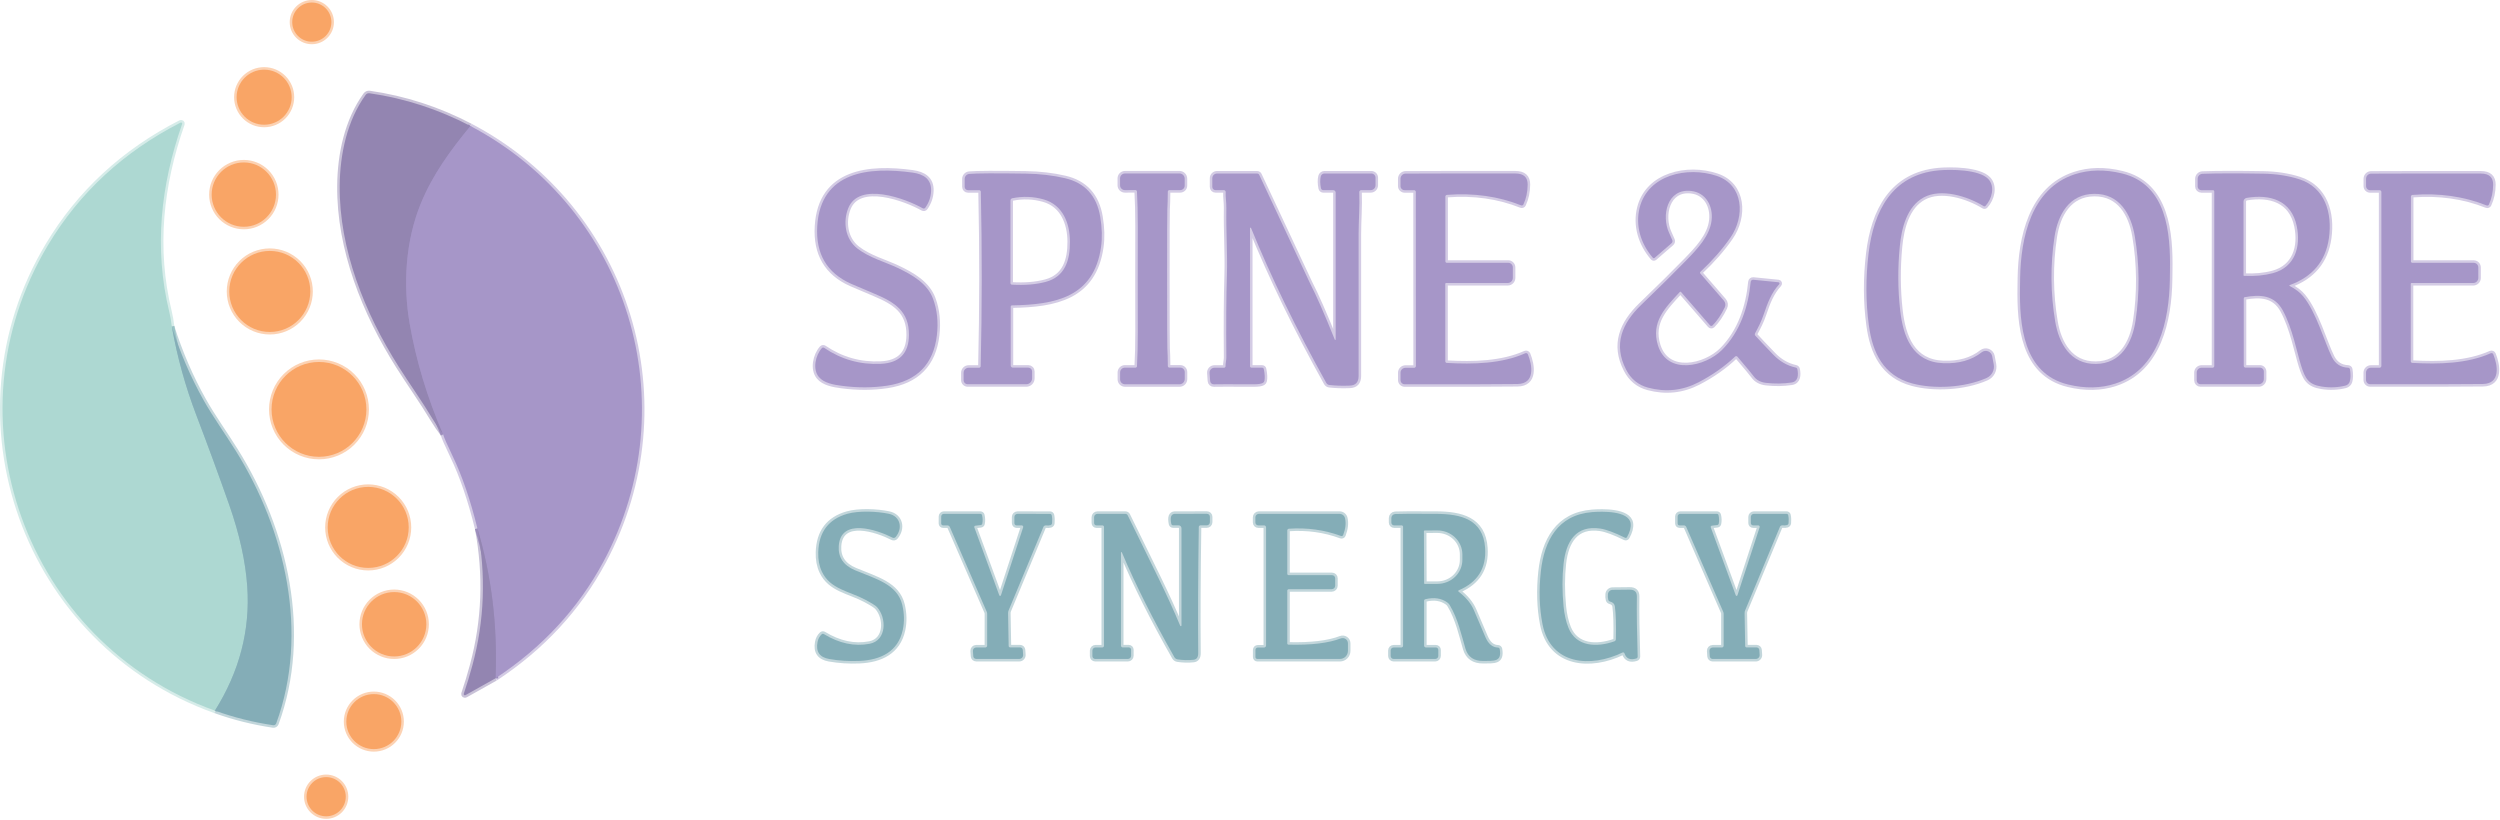 <svg width="988" height="324" viewBox="0 0 988 324" fill="none" xmlns="http://www.w3.org/2000/svg">
<path d="M130.972 8.74C130.972 6.687 130.157 4.719 128.705 3.267C127.254 1.815 125.285 1 123.232 1C121.179 1 119.211 1.815 117.759 3.267C116.308 4.719 115.492 6.687 115.492 8.74C115.492 9.756 115.692 10.763 116.081 11.702C116.47 12.641 117.04 13.494 117.759 14.213C118.478 14.932 119.331 15.502 120.27 15.891C121.209 16.28 122.216 16.48 123.232 16.48C124.249 16.48 125.255 16.28 126.194 15.891C127.133 15.502 127.986 14.932 128.705 14.213C129.424 13.494 129.994 12.641 130.383 11.702C130.772 10.763 130.972 9.756 130.972 8.74Z" stroke="#FCD2B3" stroke-width="2"/>
<path d="M115.272 38.411C115.272 36.983 114.99 35.568 114.444 34.248C113.897 32.928 113.095 31.728 112.085 30.718C111.075 29.708 109.875 28.906 108.555 28.359C107.235 27.813 105.821 27.531 104.392 27.531C102.963 27.531 101.548 27.813 100.228 28.359C98.908 28.906 97.709 29.708 96.698 30.718C95.688 31.728 94.887 32.928 94.34 34.248C93.793 35.568 93.512 36.983 93.512 38.411C93.512 41.297 94.658 44.064 96.698 46.105C98.739 48.145 101.506 49.291 104.392 49.291C107.277 49.291 110.045 48.145 112.085 46.105C114.125 44.064 115.272 41.297 115.272 38.411Z" stroke="#FCD2B3" stroke-width="2"/>
<path d="M175.133 171.672C175.466 172.879 176.706 175.715 178.853 180.182C182.653 188.075 185.923 197.612 188.663 208.792" stroke="#D3CBE4" stroke-width="2"/>
<path d="M188.661 208.789C192.141 227.189 191.485 245.242 186.691 262.949C185.658 266.782 184.525 270.516 183.291 274.149C183.26 274.24 183.257 274.338 183.283 274.43C183.309 274.522 183.363 274.604 183.437 274.665C183.511 274.726 183.602 274.763 183.697 274.771C183.793 274.779 183.888 274.757 183.971 274.709L195.841 268.049" stroke="#C9C2D8" stroke-width="2"/>
<path d="M195.84 268.051C214.32 255.864 228.537 240.497 238.49 221.951C271.88 159.711 248.49 82.721 185.91 49.801" stroke="#D3CBE4" stroke-width="2"/>
<path d="M185.91 49.801C173.257 43.181 159.957 38.864 146.01 36.851C145.724 36.812 145.433 36.851 145.169 36.963C144.904 37.076 144.677 37.258 144.51 37.491C137.16 47.681 134.37 60.901 134.25 73.371C134.01 98.431 144.11 123.641 157.52 144.841C161.84 151.681 166.79 158.571 171.11 165.791C172.304 167.771 173.644 169.731 175.13 171.671" stroke="#C9C2D8" stroke-width="2"/>
<path d="M185.91 49.801C178.04 59.401 170.95 69.011 166.23 80.621C160.26 95.291 159.22 112.461 161.9 127.891C164.433 142.504 168.843 157.097 175.13 171.671" stroke="#9D8EBD" stroke-width="2"/>
<path d="M195.84 268.049C196.673 247.269 194.28 227.516 188.66 208.789" stroke="#9D8EBD" stroke-width="2"/>
<path d="M84.941 280.84C92.327 283.5 99.994 285.423 107.941 286.61C108.192 286.649 108.449 286.599 108.669 286.47C108.89 286.341 109.059 286.14 109.151 285.9C122.211 250.2 112.861 209.69 93.141 178.11C88.771 171.11 84.201 164.81 80.491 158.21C75.344 149.043 71.144 139.307 67.891 129" stroke="#C2D6DB" stroke-width="2"/>
<path d="M67.891 129C67.691 127.073 67.348 125.103 66.861 123.09C60.821 98.23 63.461 73.25 71.981 49C72.011 48.914 72.014 48.822 71.992 48.734C71.969 48.647 71.921 48.568 71.854 48.509C71.787 48.45 71.704 48.412 71.616 48.401C71.528 48.391 71.439 48.408 71.361 48.45C48.868 59.97 31.408 76.103 18.981 96.85C-21.999 165.25 10.041 254.03 84.941 280.84" stroke="#D6ECE9" stroke-width="2"/>
<path d="M67.891 129C70.024 141.047 73.267 152.77 77.621 164.17C82.087 175.87 86.401 187.627 90.561 199.44C94.654 211.087 97.041 221.893 97.721 231.86C98.894 249.047 94.634 265.373 84.941 280.84" stroke="#99C3C5" stroke-width="2"/>
<path d="M109.072 76.909C109.072 73.538 107.733 70.305 105.35 67.922C102.966 65.538 99.733 64.199 96.362 64.199C92.991 64.199 89.759 65.538 87.375 67.922C84.991 70.305 83.652 73.538 83.652 76.909C83.652 80.28 84.991 83.513 87.375 85.897C89.759 88.28 92.991 89.619 96.362 89.619C99.733 89.619 102.966 88.28 105.35 85.897C107.733 83.513 109.072 80.28 109.072 76.909Z" stroke="#FCD2B3" stroke-width="2"/>
<path d="M784.652 81.389C787.202 78.669 788.542 73.669 785.762 70.739C782.102 66.899 770.722 66.899 766.082 67.339C747.722 69.079 740.462 83.379 738.462 100.109C737.295 109.882 737.332 119.359 738.572 128.539C740.032 139.439 744.352 148.459 755.702 151.529C764.092 153.799 776.162 153.329 785.092 149.379C786.099 148.935 786.927 148.164 787.441 147.189C787.955 146.214 788.124 145.093 787.922 144.009L787.312 140.779C787.229 140.341 787.035 139.931 786.749 139.59C786.462 139.249 786.093 138.987 785.677 138.83C785.261 138.673 784.811 138.626 784.372 138.695C783.933 138.763 783.52 138.943 783.172 139.219C779.232 142.332 774.182 143.772 768.022 143.539C755.732 143.089 752.122 133.009 750.942 122.599C750.015 114.386 749.965 105.986 750.792 97.399C751.482 90.189 753.602 81.609 760.282 78.009C767.142 74.309 777.482 77.519 783.972 81.479C784.08 81.544 784.206 81.57 784.33 81.554C784.454 81.538 784.567 81.479 784.652 81.389Z" stroke="#D3CBE4" stroke-width="2"/>
<path d="M324.803 137.581C322.263 140.431 321.063 145.891 323.603 148.971C325.613 151.401 329.483 152.051 332.573 152.461C338.886 153.301 344.913 153.285 350.653 152.411C362.393 150.618 368.93 143.968 370.263 132.461C370.87 127.261 370.363 122.468 368.743 118.081C366.523 112.061 360.643 108.671 354.693 105.841C349.953 103.601 343.433 101.811 338.833 98.211C333.923 94.371 333.143 87.611 335.203 82.351C339.443 71.571 357.963 78.521 364.683 82.321C364.844 82.415 365.035 82.444 365.218 82.403C365.401 82.362 365.563 82.255 365.673 82.101C367.113 80.088 367.88 77.875 367.973 75.461C368.143 70.721 364.963 68.811 360.633 68.211C343.583 65.871 324.313 67.591 322.983 89.351C322.316 100.271 326.766 107.868 336.333 112.141C336.906 112.395 340.086 113.748 345.873 116.201C353.553 119.451 359.303 123.031 359.223 132.401C359.163 139.641 355.466 143.438 348.133 143.791C339.973 144.185 332.5 142.078 325.713 137.471C325.573 137.377 325.405 137.337 325.237 137.357C325.07 137.377 324.916 137.457 324.803 137.581Z" stroke="#D3CBE4" stroke-width="2"/>
<path d="M798.359 109.86C798.339 111.12 798.323 112.286 798.309 113.36C798.059 128.34 799.449 147.62 817.319 151.96C824.059 153.593 830.286 153.47 835.999 151.59C853.179 145.94 857.249 126.56 857.519 110.63C857.539 109.37 857.556 108.203 857.569 107.13C857.819 92.15 856.429 72.87 838.559 68.53C831.819 66.896 825.593 67.02 819.879 68.9C802.699 74.55 798.629 93.93 798.359 109.86Z" stroke="#D3CBE4" stroke-width="2"/>
<path d="M702.843 111.552L692.893 110.562C692.771 110.549 692.647 110.561 692.53 110.597C692.412 110.632 692.303 110.691 692.208 110.769C692.113 110.847 692.035 110.943 691.977 111.052C691.92 111.16 691.884 111.279 691.873 111.402C690.963 121.142 687.733 131.122 680.483 138.352C673.953 144.862 658.913 148.432 655.213 136.452C652.383 127.272 658.093 121.632 663.853 115.392C663.886 115.358 663.925 115.331 663.968 115.313C664.012 115.295 664.058 115.286 664.105 115.287C664.152 115.288 664.198 115.299 664.241 115.318C664.284 115.338 664.322 115.366 664.353 115.402L675.773 128.562C675.837 128.636 675.915 128.696 676.003 128.738C676.091 128.781 676.187 128.805 676.284 128.808C676.382 128.812 676.479 128.796 676.57 128.76C676.661 128.725 676.744 128.671 676.813 128.602C678.6 126.815 680.203 124.445 681.623 121.492C681.831 121.057 681.908 120.571 681.844 120.093C681.78 119.615 681.578 119.167 681.263 118.802L671.973 108.092C671.891 107.997 671.849 107.876 671.855 107.753C671.86 107.63 671.913 107.514 672.003 107.432C676.75 102.978 680.71 98.462 683.883 93.882C689.633 85.592 689.203 73.082 678.383 69.492C666.833 65.672 651.323 69.062 648.003 82.062C646.203 89.112 648.443 96.362 653.213 101.872C653.257 101.921 653.309 101.962 653.368 101.991C653.427 102.02 653.491 102.038 653.556 102.042C653.621 102.047 653.686 102.039 653.747 102.018C653.808 101.997 653.865 101.965 653.913 101.922L660.583 96.142C660.757 95.989 660.88 95.787 660.935 95.564C660.99 95.34 660.976 95.106 660.893 94.892C660.74 94.478 660.313 93.512 659.613 91.992C656.553 85.332 658.743 74.362 668.373 75.472C674.233 76.142 677.023 81.472 676.443 86.972C675.773 93.262 670.683 98.522 666.193 103.122C661.58 107.855 655.713 113.652 648.593 120.512C641.063 127.772 637.473 136.102 642.663 146.122C644.563 149.802 647.436 152.158 651.283 153.192C658.27 155.072 664.926 154.372 671.253 151.092C676.72 148.252 681.543 144.862 685.723 140.922C685.785 140.863 685.858 140.818 685.938 140.789C686.018 140.76 686.104 140.747 686.189 140.752C686.274 140.757 686.357 140.779 686.433 140.816C686.51 140.854 686.578 140.907 686.633 140.972C690.286 145.252 692.406 147.802 692.993 148.622C694.093 150.162 695.74 151.058 697.933 151.312C701.4 151.712 704.766 151.665 708.033 151.172C710.693 150.772 710.753 148.162 710.343 145.972C710.314 145.796 710.231 145.633 710.106 145.504C709.981 145.375 709.82 145.287 709.643 145.252C706.336 144.538 703.396 142.848 700.823 140.182C697.67 136.922 695.296 134.412 693.703 132.652C693.594 132.532 693.525 132.38 693.505 132.218C693.486 132.055 693.516 131.889 693.593 131.742C694.943 129.222 696.053 127.102 697.073 124.112C698.593 119.642 700.043 115.722 703.143 112.332C703.2 112.267 703.239 112.188 703.255 112.103C703.27 112.018 703.262 111.931 703.231 111.85C703.2 111.77 703.147 111.699 703.079 111.646C703.01 111.594 702.929 111.561 702.843 111.552Z" stroke="#D3CBE4" stroke-width="2"/>
<path d="M399.43 144.438V121.188C399.43 121.056 399.482 120.928 399.574 120.835C399.666 120.741 399.79 120.688 399.92 120.688C416.96 120.408 432.32 117.518 435.13 97.588C435.644 93.942 435.537 89.972 434.81 85.678C433.41 77.338 428.76 72.252 420.86 70.418C416.087 69.305 410.94 68.705 405.42 68.618C393.407 68.438 385.95 68.478 383.05 68.738C382.557 68.781 382.097 69.007 381.762 69.371C381.427 69.736 381.241 70.213 381.24 70.708V73.858C381.24 74.203 381.377 74.534 381.621 74.778C381.865 75.021 382.196 75.158 382.54 75.158H386.96C387.136 75.158 387.305 75.228 387.431 75.351C387.556 75.475 387.628 75.642 387.63 75.818C388.13 98.818 388.11 121.778 387.57 144.698C387.568 144.866 387.499 145.027 387.379 145.144C387.26 145.262 387.098 145.328 386.93 145.328H382.82C382.29 145.328 381.781 145.538 381.406 145.911C381.031 146.284 380.82 146.79 380.82 147.318V150.228C380.82 150.658 380.992 151.07 381.298 151.374C381.603 151.678 382.018 151.848 382.45 151.848H405.56C406.176 151.848 406.766 151.604 407.201 151.169C407.636 150.734 407.88 150.144 407.88 149.528V146.798C407.88 146.398 407.721 146.014 407.438 145.731C407.155 145.447 406.771 145.288 406.37 145.288H400.28C400.055 145.288 399.839 145.199 399.679 145.039C399.52 144.88 399.43 144.664 399.43 144.438Z" stroke="#D3CBE4" stroke-width="2"/>
<path d="M449.642 110.211C449.642 128.021 449.812 136.421 449.342 144.701C449.335 144.86 449.266 145.01 449.151 145.12C449.035 145.23 448.882 145.291 448.722 145.291H444.572C444.068 145.291 443.585 145.491 443.229 145.847C442.873 146.204 442.672 146.687 442.672 147.191V149.931C442.672 150.184 442.722 150.435 442.819 150.669C442.916 150.904 443.058 151.116 443.238 151.296C443.417 151.475 443.63 151.617 443.864 151.714C444.098 151.811 444.349 151.861 444.602 151.861H466.152C466.699 151.861 467.223 151.643 467.609 151.254C467.995 150.866 468.212 150.34 468.212 149.791V147.061C468.212 146.589 468.025 146.136 467.691 145.802C467.357 145.468 466.904 145.281 466.432 145.281H462.152C461.988 145.281 461.83 145.215 461.714 145.099C461.598 144.983 461.532 144.825 461.532 144.661C461.512 141.761 461.449 139.417 461.342 137.631C461.276 136.484 461.242 127.341 461.242 110.201C461.236 93.061 461.266 83.917 461.332 82.771C461.439 80.991 461.502 78.651 461.522 75.751C461.522 75.588 461.586 75.432 461.7 75.316C461.815 75.2 461.97 75.133 462.132 75.131H466.412C466.646 75.131 466.878 75.085 467.094 74.995C467.31 74.906 467.506 74.775 467.671 74.609C467.836 74.444 467.967 74.248 468.057 74.032C468.146 73.816 468.192 73.585 468.192 73.351V70.621C468.192 70.072 467.975 69.545 467.589 69.157C467.203 68.769 466.679 68.551 466.132 68.551L444.582 68.561C444.071 68.561 443.58 68.764 443.218 69.126C442.856 69.488 442.652 69.979 442.652 70.491V73.231C442.652 73.735 442.853 74.218 443.209 74.574C443.565 74.931 444.048 75.131 444.552 75.131L448.702 75.121C448.863 75.118 449.019 75.178 449.137 75.288C449.254 75.398 449.325 75.55 449.332 75.711C449.802 84.001 449.642 92.391 449.642 110.211Z" stroke="#D3CBE4" stroke-width="2"/>
<path d="M494.402 90.08C502.428 109.714 512.345 130.13 524.152 151.33C524.275 151.55 524.449 151.738 524.659 151.879C524.87 152.02 525.11 152.109 525.362 152.14C527.895 152.434 530.602 152.517 533.482 152.39C535.768 152.297 536.915 151.04 536.922 148.62C536.935 138.494 536.935 119.794 536.922 92.52C536.922 87.33 537.412 81.57 537.192 75.89C537.188 75.793 537.204 75.697 537.238 75.606C537.273 75.515 537.326 75.432 537.395 75.362C537.463 75.292 537.545 75.236 537.635 75.198C537.726 75.16 537.823 75.14 537.922 75.14H541.682C542.194 75.14 542.685 74.937 543.047 74.575C543.408 74.213 543.612 73.722 543.612 73.21V70.23C543.612 69.79 543.437 69.368 543.126 69.056C542.814 68.745 542.392 68.57 541.952 68.57H523.422C523.086 68.57 522.76 68.684 522.497 68.893C522.233 69.102 522.048 69.393 521.972 69.72C521.658 71.054 521.685 72.614 522.052 74.4C522.094 74.612 522.209 74.802 522.379 74.939C522.548 75.076 522.762 75.151 522.982 75.15H526.902C527.156 75.15 527.401 75.251 527.581 75.431C527.761 75.612 527.862 75.856 527.862 76.11V134.15C527.865 134.194 527.852 134.237 527.825 134.272C527.799 134.306 527.76 134.33 527.718 134.339C527.675 134.347 527.63 134.34 527.592 134.318C527.554 134.296 527.526 134.262 527.512 134.22C523.492 124.234 520.188 116.724 517.602 111.69C517.328 111.164 510.682 96.977 497.662 69.13C497.584 68.966 497.462 68.827 497.31 68.73C497.158 68.633 496.982 68.581 496.802 68.58H480.972C480.478 68.58 480.005 68.775 479.657 69.122C479.308 69.469 479.112 69.94 479.112 70.43V73.89C479.112 74.222 479.244 74.54 479.478 74.774C479.712 75.009 480.03 75.14 480.362 75.14H483.682C483.777 75.14 483.871 75.159 483.958 75.197C484.046 75.234 484.125 75.289 484.191 75.358C484.257 75.427 484.309 75.509 484.344 75.599C484.378 75.688 484.394 75.784 484.392 75.88C484.312 78 484.692 79.94 484.662 82.25C484.512 91.92 485.142 100.08 484.882 108.72C484.615 117.3 484.542 128.16 484.662 141.3C484.672 142.24 484.312 143.57 484.332 144.73C484.333 144.809 484.319 144.886 484.29 144.959C484.261 145.032 484.217 145.098 484.163 145.154C484.108 145.21 484.042 145.254 483.97 145.284C483.898 145.315 483.82 145.33 483.742 145.33H479.942C479.68 145.33 479.42 145.383 479.18 145.488C478.939 145.592 478.722 145.745 478.543 145.938C478.364 146.13 478.226 146.357 478.138 146.605C478.05 146.854 478.014 147.117 478.032 147.38L478.262 150.57C478.285 150.94 478.454 151.286 478.731 151.531C479.009 151.777 479.372 151.902 479.742 151.88C480.588 151.834 485.818 151.83 495.432 151.87C497.252 151.877 498.488 151.687 499.142 151.3C499.29 151.212 499.417 151.093 499.515 150.952C499.614 150.81 499.681 150.65 499.712 150.48C499.932 149.32 499.848 147.784 499.462 145.87C499.432 145.712 499.347 145.57 499.223 145.468C499.099 145.365 498.943 145.31 498.782 145.31H494.602C494.443 145.31 494.29 145.246 494.178 145.132C494.065 145.017 494.002 144.862 494.002 144.7V90.16C494.004 90.113 494.022 90.068 494.052 90.033C494.083 89.997 494.124 89.973 494.17 89.963C494.217 89.954 494.264 89.961 494.306 89.982C494.348 90.003 494.382 90.038 494.402 90.08Z" stroke="#D3CBE4" stroke-width="2"/>
<path d="M558.84 145.36H555.42C555.167 145.36 554.916 145.41 554.682 145.507C554.448 145.604 554.235 145.746 554.056 145.925C553.877 146.104 553.734 146.317 553.637 146.551C553.54 146.785 553.491 147.036 553.491 147.29V150.2C553.491 150.643 553.665 151.067 553.977 151.381C554.288 151.694 554.71 151.87 555.15 151.87C576.324 151.903 591.167 151.866 599.681 151.76C606.831 151.68 605.551 144.27 603.821 140.02C603.782 139.925 603.724 139.839 603.651 139.766C603.578 139.694 603.491 139.637 603.395 139.599C603.299 139.561 603.196 139.542 603.092 139.544C602.988 139.546 602.886 139.568 602.79 139.61C593.51 143.75 582.33 144.02 571.79 143.43C571.626 143.422 571.471 143.35 571.357 143.229C571.243 143.108 571.18 142.947 571.181 142.78L571.17 112.14C571.17 112.063 571.201 111.989 571.255 111.935C571.31 111.88 571.384 111.85 571.461 111.85L595.86 111.84C596.124 111.84 596.386 111.787 596.63 111.686C596.874 111.584 597.095 111.436 597.282 111.248C597.468 111.06 597.616 110.838 597.717 110.593C597.819 110.348 597.871 110.085 597.871 109.82V105.69C597.871 105.202 597.677 104.734 597.332 104.389C596.986 104.044 596.518 103.85 596.03 103.85L571.79 103.86C571.639 103.86 571.494 103.8 571.387 103.693C571.281 103.586 571.22 103.441 571.22 103.29L571.211 77.7C571.21 77.523 571.276 77.354 571.395 77.225C571.514 77.097 571.677 77.02 571.85 77.01C582.397 76.196 592.164 77.58 601.15 81.16C601.321 81.227 601.51 81.226 601.68 81.157C601.849 81.088 601.986 80.957 602.061 80.79C603.141 78.456 603.697 75.853 603.73 72.98C603.764 70.04 602.144 68.566 598.871 68.56C583.124 68.526 568.667 68.543 555.501 68.61C555.234 68.611 554.97 68.665 554.724 68.768C554.479 68.871 554.256 69.022 554.068 69.211C553.88 69.401 553.732 69.625 553.631 69.872C553.53 70.119 553.479 70.383 553.48 70.65V73.54C553.48 73.969 553.651 74.381 553.955 74.685C554.259 74.989 554.671 75.16 555.1 75.16H558.84C559.023 75.16 559.199 75.232 559.328 75.362C559.458 75.491 559.53 75.667 559.53 75.85L559.561 144.64C559.561 144.831 559.485 145.014 559.35 145.149C559.215 145.284 559.031 145.36 558.84 145.36Z" stroke="#D3CBE4" stroke-width="2"/>
<path d="M874.431 145.318H870.071C869.559 145.318 869.068 145.521 868.706 145.883C868.344 146.245 868.141 146.736 868.141 147.248V150.338C868.141 150.536 868.179 150.733 868.255 150.916C868.33 151.099 868.441 151.266 868.58 151.406C868.719 151.546 868.885 151.657 869.067 151.733C869.249 151.809 869.444 151.848 869.641 151.848H892.641C892.907 151.848 893.171 151.795 893.417 151.693C893.664 151.59 893.888 151.44 894.076 151.251C894.265 151.061 894.414 150.836 894.516 150.589C894.618 150.341 894.671 150.076 894.671 149.808V146.858C894.671 146.442 894.506 146.042 894.214 145.748C893.921 145.454 893.524 145.288 893.111 145.288H887.441C887.252 145.288 887.072 145.213 886.939 145.08C886.805 144.947 886.731 144.766 886.731 144.578V117.918C886.731 117.803 886.773 117.691 886.848 117.603C886.923 117.515 887.027 117.457 887.141 117.438C893.221 116.308 898.851 116.598 902.141 122.638C905.981 129.668 907.801 139.498 909.431 144.598C911.031 149.598 912.251 151.938 917.531 152.768C920.771 153.281 923.907 153.151 926.941 152.378C927.34 152.275 927.706 152.07 928.003 151.784C928.299 151.499 928.515 151.142 928.631 150.748C928.997 149.508 929.024 147.918 928.711 145.978C928.683 145.801 928.596 145.639 928.463 145.518C928.33 145.398 928.16 145.328 927.981 145.318C925.054 145.198 922.924 143.811 921.591 141.158C918.681 135.368 915.431 123.398 910.191 117.078C908.891 115.511 907.117 114.161 904.871 113.028C904.836 113.01 904.807 112.981 904.787 112.947C904.767 112.913 904.758 112.874 904.76 112.835C904.762 112.797 904.776 112.76 904.799 112.73C904.822 112.701 904.854 112.679 904.891 112.668C913.917 109.401 919.081 103.231 920.381 94.158C921.801 84.188 918.871 74.078 908.631 70.828C904.331 69.455 899.594 68.725 894.421 68.638C884.147 68.465 876.151 68.481 870.431 68.688C869.915 68.706 869.427 68.925 869.068 69.298C868.71 69.671 868.51 70.17 868.511 70.688V73.688C868.511 74.078 868.665 74.452 868.941 74.728C869.217 75.003 869.591 75.158 869.981 75.158H874.561C874.699 75.158 874.831 75.213 874.928 75.31C875.026 75.408 875.081 75.54 875.081 75.678V144.658C875.081 144.833 875.012 145.001 874.89 145.125C874.768 145.249 874.603 145.318 874.431 145.318Z" stroke="#D3CBE4" stroke-width="2"/>
<path d="M940.401 145.329H936.981C936.469 145.329 935.978 145.532 935.616 145.894C935.254 146.256 935.051 146.747 935.051 147.259V150.169C935.051 150.612 935.226 151.037 935.537 151.35C935.848 151.663 936.271 151.839 936.711 151.839C957.871 151.879 972.704 151.849 981.211 151.749C988.361 151.669 987.081 144.259 985.351 140.019C985.312 139.924 985.254 139.839 985.181 139.767C985.108 139.695 985.022 139.638 984.927 139.6C984.832 139.562 984.73 139.543 984.628 139.544C984.526 139.546 984.425 139.568 984.331 139.609C975.051 143.739 963.871 143.999 953.341 143.409C953.176 143.401 953.021 143.329 952.907 143.208C952.794 143.087 952.731 142.926 952.731 142.759V112.139C952.731 112.062 952.761 111.988 952.816 111.934C952.87 111.879 952.944 111.849 953.021 111.849H977.411C977.944 111.849 978.455 111.636 978.832 111.257C979.209 110.878 979.421 110.365 979.421 109.829V105.699C979.421 105.211 979.227 104.743 978.882 104.398C978.537 104.053 978.069 103.859 977.581 103.859H953.361C953.286 103.859 953.212 103.844 953.143 103.816C953.074 103.787 953.011 103.745 952.958 103.692C952.905 103.639 952.863 103.576 952.834 103.507C952.806 103.438 952.791 103.364 952.791 103.289V77.719C952.79 77.543 952.856 77.373 952.975 77.245C953.094 77.116 953.257 77.039 953.431 77.029C963.971 76.222 973.731 77.609 982.711 81.189C982.881 81.256 983.071 81.256 983.24 81.187C983.41 81.118 983.546 80.986 983.621 80.819C984.701 78.486 985.257 75.882 985.291 73.009C985.324 70.076 983.707 68.602 980.441 68.589C964.701 68.549 950.251 68.562 937.091 68.629C936.554 68.632 936.04 68.847 935.662 69.227C935.283 69.607 935.071 70.122 935.071 70.659V73.549C935.071 73.979 935.241 74.391 935.545 74.694C935.849 74.998 936.261 75.169 936.691 75.169H940.431C940.614 75.169 940.789 75.242 940.919 75.371C941.048 75.5 941.121 75.676 941.121 75.859V144.609C941.121 144.8 941.045 144.983 940.91 145.118C940.775 145.253 940.592 145.329 940.401 145.329Z" stroke="#D3CBE4" stroke-width="2"/>
<path d="M122.629 115.182C122.629 110.936 120.943 106.864 117.94 103.861C114.938 100.859 110.866 99.172 106.619 99.172C102.373 99.172 98.301 100.859 95.299 103.861C92.296 106.864 90.609 110.936 90.609 115.182C90.609 117.284 91.023 119.366 91.828 121.309C92.633 123.251 93.812 125.016 95.299 126.503C96.785 127.989 98.55 129.169 100.493 129.973C102.435 130.778 104.517 131.192 106.619 131.192C110.866 131.192 114.938 129.505 117.94 126.503C120.943 123.5 122.629 119.428 122.629 115.182Z" stroke="#FCD2B3" stroke-width="2"/>
<path d="M144.8 161.791C144.8 156.821 142.826 152.054 139.311 148.54C135.797 145.025 131.03 143.051 126.06 143.051C123.599 143.051 121.162 143.536 118.889 144.477C116.615 145.419 114.549 146.799 112.809 148.54C111.069 150.28 109.689 152.346 108.747 154.619C107.805 156.893 107.32 159.33 107.32 161.791C107.32 164.252 107.805 166.689 108.747 168.962C109.689 171.236 111.069 173.302 112.809 175.042C114.549 176.782 116.615 178.163 118.889 179.104C121.162 180.046 123.599 180.531 126.06 180.531C128.521 180.531 130.958 180.046 133.232 179.104C135.505 178.163 137.571 176.782 139.311 175.042C141.052 173.302 142.432 171.236 143.374 168.962C144.316 166.689 144.8 164.252 144.8 161.791Z" stroke="#FCD2B3" stroke-width="2"/>
<path d="M161.52 208.432C161.52 204.186 159.833 200.114 156.831 197.111C153.828 194.109 149.756 192.422 145.51 192.422C141.264 192.422 137.192 194.109 134.189 197.111C131.187 200.114 129.5 204.186 129.5 208.432C129.5 212.678 131.187 216.75 134.189 219.753C137.192 222.755 141.264 224.442 145.51 224.442C149.756 224.442 153.828 222.755 156.831 219.753C159.833 216.75 161.52 212.678 161.52 208.432Z" stroke="#FCD2B3" stroke-width="2"/>
<path d="M353.91 212.272C356.84 208.882 355.93 204.032 351.24 203.052C346.43 202.042 339.29 201.802 334.85 203.062C327.443 205.182 323.616 210.238 323.37 218.232C323.276 221.118 323.756 223.678 324.81 225.912C328.12 232.912 335.65 233.622 341.97 237.012C344.543 238.392 346.093 239.375 346.62 239.962C350.41 244.132 350.53 253.122 343.65 254.432C337.683 255.572 331.656 254.288 325.57 250.582C325.442 250.503 325.294 250.467 325.146 250.48C324.998 250.492 324.859 250.553 324.75 250.652C323.876 251.452 323.32 252.498 323.08 253.792C322.366 257.558 323.906 259.775 327.7 260.442C331.573 261.122 335.57 261.372 339.69 261.192C347.97 260.822 354.91 257.612 356.78 248.932C357.46 245.758 357.39 242.458 356.57 239.032C354.63 230.952 346.31 228.862 337.93 225.372C333.336 223.452 331.186 220.252 331.48 215.772C332.22 204.492 346.61 209.352 352.75 212.492C352.941 212.588 353.159 212.619 353.369 212.579C353.579 212.539 353.769 212.431 353.91 212.272Z" stroke="#C2D6DB" stroke-width="2"/>
<path d="M647.212 259.469C646.912 249.935 646.805 242.022 646.892 235.729C646.918 233.902 645.955 233.005 644.002 233.039C641.608 233.079 639.378 233.102 637.312 233.109C636.85 233.111 636.406 233.283 636.065 233.591C635.723 233.899 635.509 234.322 635.462 234.779C635.375 235.605 635.418 236.352 635.592 237.019C635.634 237.188 635.722 237.343 635.847 237.468C635.971 237.593 636.129 237.683 636.302 237.729C637.442 238.042 638.075 238.672 638.202 239.619C638.602 242.612 638.735 246.945 638.602 252.619C638.596 252.804 638.535 252.983 638.427 253.133C638.318 253.283 638.166 253.396 637.992 253.459C631.112 255.909 622.902 255.659 619.872 248.149C618.885 245.689 618.235 242.845 617.922 239.619C617.348 233.599 617.355 227.952 617.942 222.679C618.912 213.999 622.782 207.489 632.372 208.879C634.738 209.225 638.018 210.435 642.212 212.509C642.349 212.577 642.508 212.591 642.655 212.546C642.802 212.501 642.926 212.402 643.002 212.269C644.162 210.202 644.638 208.395 644.432 206.849C643.742 201.789 633.142 202.069 629.202 202.389C615.612 203.489 610.262 213.739 608.942 225.849C608.135 233.269 608.352 240.195 609.592 246.629C612.742 262.899 628.712 263.939 641.202 257.879C641.275 257.844 641.355 257.825 641.436 257.823C641.518 257.821 641.599 257.837 641.674 257.869C641.75 257.901 641.818 257.949 641.874 258.009C641.931 258.069 641.974 258.141 642.002 258.219C642.715 260.299 644.268 260.969 646.662 260.229C646.823 260.179 646.965 260.078 647.064 259.94C647.163 259.803 647.215 259.638 647.212 259.469Z" stroke="#C2D6DB" stroke-width="2"/>
<path d="M385.451 207.758L387.601 207.498C387.747 207.48 387.884 207.418 387.991 207.319C388.099 207.22 388.172 207.09 388.201 206.948C388.421 205.888 388.391 204.771 388.111 203.598C388.077 203.454 387.996 203.325 387.88 203.232C387.763 203.139 387.619 203.089 387.471 203.088L373.001 203.078C372.728 203.078 372.466 203.188 372.273 203.383C372.079 203.578 371.971 203.842 371.971 204.118L371.961 206.878C371.961 206.978 371.981 207.077 372.019 207.169C372.057 207.261 372.113 207.345 372.184 207.416C372.254 207.486 372.338 207.542 372.43 207.58C372.522 207.618 372.621 207.638 372.721 207.638H374.411C374.616 207.639 374.816 207.698 374.987 207.81C375.157 207.922 375.291 208.081 375.371 208.268L389.951 241.748C390.07 242.012 390.131 242.298 390.131 242.588L390.121 255.148C390.121 255.342 390.044 255.527 389.907 255.664C389.77 255.801 389.585 255.878 389.391 255.878H385.771C385.597 255.878 385.425 255.913 385.266 255.982C385.106 256.052 384.962 256.153 384.843 256.281C384.724 256.408 384.633 256.559 384.574 256.724C384.515 256.888 384.49 257.063 384.501 257.238L384.641 259.348C384.659 259.633 384.786 259.9 384.996 260.095C385.206 260.291 385.483 260.399 385.771 260.398L402.811 260.408C403.02 260.409 403.227 260.366 403.419 260.283C403.611 260.2 403.784 260.078 403.927 259.925C404.069 259.772 404.179 259.591 404.248 259.394C404.318 259.196 404.346 258.987 404.331 258.778L404.201 256.858C404.178 256.583 404.055 256.326 403.854 256.138C403.654 255.951 403.392 255.848 403.121 255.848H399.211C399.056 255.848 398.908 255.788 398.797 255.682C398.687 255.575 398.624 255.43 398.621 255.278L398.391 242.348C398.384 241.966 398.456 241.588 398.601 241.238L412.361 208.228C412.439 208.046 412.572 207.892 412.742 207.788C412.912 207.685 413.111 207.636 413.311 207.648C414.158 207.701 414.778 207.661 415.171 207.528C415.335 207.475 415.479 207.375 415.587 207.24C415.696 207.105 415.763 206.941 415.781 206.768C415.894 205.641 415.848 204.591 415.641 203.618C415.609 203.471 415.527 203.34 415.409 203.245C415.291 203.151 415.143 203.099 414.991 203.098L402.101 203.088C401.941 203.088 401.782 203.12 401.634 203.181C401.486 203.242 401.352 203.332 401.238 203.445C401.125 203.559 401.035 203.693 400.974 203.841C400.913 203.989 400.881 204.148 400.881 204.308V206.728C400.881 206.849 400.905 206.969 400.951 207.08C400.997 207.192 401.065 207.293 401.15 207.379C401.236 207.464 401.337 207.532 401.449 207.578C401.561 207.624 401.68 207.648 401.801 207.648H403.831C403.919 207.649 404.005 207.67 404.083 207.71C404.161 207.75 404.229 207.808 404.281 207.879C404.332 207.95 404.366 208.032 404.38 208.119C404.394 208.206 404.388 208.294 404.361 208.378L395.581 235.248C395.56 235.32 395.517 235.384 395.457 235.43C395.398 235.475 395.325 235.501 395.25 235.502C395.175 235.503 395.101 235.48 395.04 235.436C394.979 235.392 394.934 235.33 394.911 235.258L385.051 208.418C385.026 208.348 385.017 208.272 385.025 208.198C385.032 208.124 385.056 208.052 385.095 207.989C385.133 207.926 385.185 207.872 385.247 207.832C385.308 207.792 385.378 207.767 385.451 207.758Z" stroke="#C2D6DB" stroke-width="2"/>
<path d="M466.411 247.289C461.061 234.559 456.241 225.329 445.661 203.649C445.577 203.477 445.447 203.333 445.286 203.233C445.125 203.132 444.94 203.078 444.751 203.079H433.711C433.361 203.079 433.025 203.217 432.778 203.462C432.53 203.708 432.391 204.041 432.391 204.389V206.709C432.391 206.955 432.49 207.192 432.666 207.366C432.842 207.541 433.082 207.639 433.331 207.639H435.681C435.848 207.639 436.008 207.704 436.126 207.82C436.245 207.936 436.311 208.094 436.311 208.259V255.179C436.311 255.362 436.238 255.537 436.109 255.666C435.979 255.796 435.804 255.869 435.621 255.869H432.961C432.629 255.869 432.311 256 432.077 256.235C431.843 256.469 431.711 256.787 431.711 257.119V259.289C431.711 259.588 431.83 259.876 432.042 260.088C432.254 260.3 432.541 260.419 432.841 260.419H445.741C445.908 260.419 446.073 260.385 446.227 260.321C446.381 260.257 446.521 260.163 446.639 260.044C446.757 259.925 446.85 259.784 446.914 259.628C446.978 259.473 447.011 259.307 447.011 259.139V256.779C447.011 256.535 446.915 256.301 446.744 256.128C446.574 255.956 446.342 255.859 446.101 255.859H443.721C443.53 255.859 443.347 255.783 443.212 255.648C443.077 255.513 443.001 255.33 443.001 255.139V218.369C443.004 218.327 443.021 218.288 443.048 218.256C443.076 218.225 443.113 218.204 443.154 218.196C443.195 218.188 443.238 218.194 443.275 218.212C443.312 218.231 443.342 218.261 443.361 218.299C448.821 231.179 455.741 244.985 464.121 259.719C464.255 259.952 464.438 260.152 464.659 260.303C464.879 260.454 465.129 260.551 465.391 260.589C467.538 260.915 469.628 260.969 471.661 260.749C472.921 260.615 473.544 259.735 473.531 258.109C473.398 244.162 473.474 227.549 473.761 208.269C473.764 208.095 473.834 207.93 473.958 207.808C474.081 207.687 474.248 207.619 474.421 207.619H476.891C477.225 207.619 477.546 207.486 477.782 207.25C478.018 207.013 478.151 206.693 478.151 206.359V204.229C478.151 204.075 478.121 203.923 478.062 203.781C478.003 203.639 477.917 203.51 477.808 203.401C477.7 203.293 477.571 203.206 477.429 203.148C477.287 203.089 477.135 203.059 476.981 203.059L464.231 203.079C463.927 203.079 463.63 203.174 463.381 203.349C463.132 203.524 462.944 203.772 462.841 204.059C462.601 204.705 462.621 205.702 462.901 207.049C462.935 207.207 463.022 207.348 463.147 207.45C463.273 207.552 463.429 207.608 463.591 207.609H465.781C466.083 207.609 466.373 207.729 466.587 207.942C466.801 208.156 466.921 208.446 466.921 208.749V247.189C466.923 247.25 466.904 247.309 466.866 247.356C466.829 247.403 466.775 247.435 466.715 247.447C466.655 247.459 466.592 247.449 466.536 247.42C466.481 247.392 466.436 247.345 466.411 247.289Z" stroke="#C2D6DB" stroke-width="2"/>
<path d="M499.551 207.628C499.763 207.628 499.967 207.712 500.117 207.862C500.267 208.012 500.351 208.216 500.351 208.428V255.088C500.351 255.306 500.265 255.514 500.111 255.668C499.957 255.822 499.749 255.908 499.531 255.908H497.081C496.834 255.908 496.598 256.006 496.423 256.181C496.249 256.355 496.151 256.591 496.151 256.838V259.678C496.151 259.874 496.229 260.063 496.368 260.201C496.507 260.34 496.695 260.418 496.891 260.418H529.521C530.365 260.418 531.173 260.082 531.77 259.484C532.366 258.886 532.701 258.074 532.701 257.228V254.248C532.702 253.911 532.621 253.578 532.465 253.279C532.308 252.98 532.082 252.723 531.804 252.531C531.527 252.339 531.206 252.218 530.871 252.177C530.536 252.137 530.197 252.178 529.881 252.298C525.008 254.171 518.114 254.995 509.201 254.768C509.076 254.766 508.956 254.714 508.868 254.624C508.78 254.534 508.731 254.414 508.731 254.288V233.438C508.731 233.361 508.747 233.284 508.777 233.212C508.807 233.141 508.851 233.076 508.907 233.021C508.963 232.966 509.029 232.923 509.102 232.893C509.174 232.863 509.252 232.848 509.331 232.848H526.301C526.662 232.848 527.008 232.705 527.263 232.45C527.518 232.195 527.661 231.849 527.661 231.488V228.548C527.661 228.217 527.529 227.899 527.295 227.664C527.061 227.43 526.743 227.298 526.411 227.298H509.261C509.121 227.298 508.986 227.242 508.886 227.143C508.787 227.043 508.731 226.909 508.731 226.768V209.628C508.731 209.454 508.797 209.287 508.916 209.161C509.035 209.034 509.198 208.958 509.371 208.948C516.571 208.455 523.434 209.411 529.961 211.818C530.127 211.877 530.309 211.869 530.47 211.797C530.63 211.724 530.756 211.592 530.821 211.428C531.761 208.975 532.008 206.768 531.561 204.808C531.448 204.317 531.172 203.879 530.778 203.564C530.384 203.25 529.895 203.079 529.391 203.078H497.491C497.128 203.078 496.779 203.222 496.522 203.479C496.265 203.736 496.121 204.085 496.121 204.448V206.478C496.121 206.783 496.243 207.076 496.461 207.291C496.678 207.507 496.973 207.628 497.281 207.628H499.551Z" stroke="#C2D6DB" stroke-width="2"/>
<path d="M576.47 233.299C583.977 230.105 587.46 224.522 586.92 216.549C586.15 205.129 577.22 203.139 567.68 203.079C558.147 203.025 552.703 203.049 551.35 203.149C550.945 203.177 550.566 203.357 550.289 203.654C550.012 203.951 549.859 204.343 549.86 204.749V206.519C549.86 206.813 549.976 207.095 550.182 207.303C550.388 207.512 550.668 207.629 550.96 207.629H553.93C554.081 207.629 554.226 207.689 554.333 207.796C554.44 207.902 554.5 208.047 554.5 208.199V255.199C554.5 255.379 554.428 255.552 554.301 255.679C554.173 255.807 554 255.879 553.82 255.879H550.77C550.457 255.879 550.157 256.003 549.935 256.224C549.714 256.445 549.59 256.746 549.59 257.059V259.249C549.59 259.559 549.713 259.857 549.933 260.076C550.152 260.295 550.45 260.419 550.76 260.419H567.2C567.523 260.419 567.834 260.29 568.063 260.061C568.291 259.832 568.42 259.522 568.42 259.199V256.849C568.42 256.72 568.395 256.592 568.345 256.474C568.296 256.355 568.224 256.247 568.133 256.156C568.042 256.065 567.934 255.992 567.815 255.943C567.696 255.894 567.569 255.869 567.44 255.869H563.52C563.329 255.869 563.146 255.794 563.011 255.661C562.876 255.527 562.8 255.347 562.8 255.159V237.419C562.8 237.279 562.847 237.144 562.932 237.035C563.017 236.926 563.136 236.85 563.27 236.819C566.71 235.965 569.61 236.389 571.97 238.089C572.365 238.365 572.696 238.727 572.94 239.149C576.22 244.599 577.6 251.139 579.16 256.369C580.14 259.649 582.497 261.262 586.23 261.209C590.49 261.139 593.58 261.649 592.69 256.519C592.662 256.353 592.578 256.202 592.45 256.091C592.323 255.979 592.16 255.915 591.99 255.909C589.83 255.855 588.17 254.462 587.01 251.729C584.49 245.795 582.973 242.245 582.46 241.079C581.307 238.439 579.29 236.015 576.41 233.809C576.369 233.777 576.337 233.735 576.317 233.688C576.297 233.64 576.29 233.588 576.296 233.537C576.302 233.485 576.321 233.437 576.352 233.395C576.382 233.353 576.423 233.32 576.47 233.299Z" stroke="#C2D6DB" stroke-width="2"/>
<path d="M676.49 207.75L678.64 207.49C678.786 207.473 678.923 207.41 679.03 207.311C679.138 207.212 679.211 207.083 679.24 206.94C679.46 205.874 679.43 204.754 679.15 203.58C679.116 203.436 679.035 203.307 678.919 203.214C678.802 203.122 678.659 203.071 678.51 203.07H664.03C663.757 203.07 663.495 203.18 663.302 203.375C663.109 203.57 663 203.834 663 204.11V206.87C663 207.072 663.08 207.265 663.223 207.408C663.365 207.55 663.558 207.63 663.76 207.63H665.45C665.655 207.631 665.855 207.691 666.026 207.803C666.196 207.915 666.33 208.074 666.41 208.26L681.01 241.75C681.129 242.014 681.19 242.3 681.19 242.59V255.16C681.19 255.354 681.113 255.54 680.976 255.677C680.839 255.813 680.654 255.89 680.46 255.89H676.84C676.666 255.89 676.494 255.925 676.335 255.995C676.175 256.064 676.031 256.165 675.912 256.293C675.793 256.42 675.702 256.571 675.643 256.736C675.584 256.9 675.559 257.076 675.57 257.25L675.71 259.37C675.728 259.655 675.855 259.922 676.065 260.118C676.275 260.313 676.552 260.421 676.84 260.42H693.89C694.099 260.421 694.306 260.378 694.498 260.295C694.69 260.212 694.863 260.09 695.006 259.937C695.148 259.784 695.258 259.603 695.327 259.406C695.397 259.209 695.425 258.999 695.41 258.79L695.28 256.87C695.257 256.595 695.134 256.338 694.934 256.151C694.733 255.963 694.472 255.86 694.2 255.86H690.28C690.125 255.86 689.977 255.801 689.866 255.694C689.756 255.587 689.693 255.442 689.69 255.29L689.46 242.35C689.453 241.968 689.525 241.59 689.67 241.24L703.42 208.21C703.496 208.026 703.629 207.87 703.799 207.765C703.969 207.659 704.169 207.609 704.37 207.62C705.217 207.674 705.837 207.634 706.23 207.5C706.394 207.447 706.538 207.347 706.646 207.212C706.755 207.077 706.822 206.913 706.84 206.74C706.953 205.614 706.907 204.564 706.7 203.59C706.668 203.444 706.586 203.312 706.468 203.217C706.35 203.123 706.202 203.071 706.05 203.07H693.15C692.99 203.07 692.831 203.102 692.683 203.163C692.535 203.224 692.401 203.314 692.287 203.428C692.174 203.541 692.084 203.675 692.023 203.823C691.962 203.971 691.93 204.13 691.93 204.29V206.71C691.93 206.954 692.027 207.188 692.199 207.361C692.372 207.533 692.606 207.63 692.85 207.63H694.88C694.968 207.631 695.054 207.652 695.132 207.692C695.21 207.732 695.278 207.79 695.33 207.861C695.381 207.932 695.415 208.015 695.429 208.101C695.443 208.188 695.437 208.277 695.41 208.36L686.64 235.25C686.619 235.323 686.576 235.386 686.516 235.432C686.457 235.478 686.384 235.503 686.309 235.504C686.234 235.505 686.16 235.482 686.099 235.438C686.038 235.394 685.993 235.332 685.97 235.26L676.09 208.41C676.065 208.34 676.056 208.265 676.064 208.19C676.072 208.116 676.095 208.045 676.134 207.981C676.172 207.918 676.224 207.864 676.286 207.824C676.347 207.784 676.417 207.759 676.49 207.75Z" stroke="#C2D6DB" stroke-width="2"/>
<path d="M168.491 246.708C168.491 243.335 167.151 240.099 164.765 237.714C162.38 235.328 159.144 233.988 155.771 233.988C152.397 233.988 149.162 235.328 146.776 237.714C144.391 240.099 143.051 243.335 143.051 246.708C143.051 250.082 144.391 253.317 146.776 255.703C149.162 258.088 152.397 259.428 155.771 259.428C159.144 259.428 162.38 258.088 164.765 255.703C167.151 253.317 168.491 250.082 168.491 246.708Z" stroke="#FCD2B3" stroke-width="2"/>
<path d="M158.611 285.179C158.611 282.296 157.466 279.531 155.427 277.492C153.389 275.454 150.624 274.309 147.741 274.309C144.858 274.309 142.093 275.454 140.055 277.492C138.016 279.531 136.871 282.296 136.871 285.179C136.871 288.061 138.016 290.826 140.055 292.865C142.093 294.903 144.858 296.049 147.741 296.049C150.624 296.049 153.389 294.903 155.427 292.865C157.466 290.826 158.611 288.061 158.611 285.179Z" stroke="#FCD2B3" stroke-width="2"/>
<path d="M136.652 314.859C136.652 312.804 135.836 310.833 134.382 309.379C132.929 307.926 130.958 307.109 128.902 307.109C126.847 307.109 124.876 307.926 123.422 309.379C121.969 310.833 121.152 312.804 121.152 314.859C121.152 316.915 121.969 318.886 123.422 320.339C124.876 321.793 126.847 322.609 128.902 322.609C130.958 322.609 132.929 321.793 134.382 320.339C135.836 318.886 136.652 316.915 136.652 314.859Z" stroke="#FCD2B3" stroke-width="2"/>
<path d="M810.75 110.368C810.803 116.028 811.293 121.605 812.22 127.098C813.69 135.748 818.23 143.918 828.24 143.828C838.24 143.748 842.64 135.498 843.96 126.828C844.8 121.322 845.196 115.735 845.15 110.068C845.096 104.402 844.603 98.822 843.67 93.328C842.21 84.678 837.67 76.518 827.66 76.598C817.66 76.688 813.26 84.928 811.94 93.598C811.1 99.112 810.703 104.702 810.75 110.368Z" stroke="#D3CBE4" stroke-width="2"/>
<path d="M399.902 112.499C404.949 112.799 409.395 112.436 413.242 111.409C420.942 109.359 422.892 102.839 422.852 95.429C422.802 88.259 420.052 80.979 412.482 78.819C408.409 77.653 404.269 77.496 400.062 78.349C399.856 78.391 399.671 78.502 399.538 78.664C399.405 78.826 399.332 79.03 399.332 79.239V111.889C399.332 112.046 399.391 112.197 399.497 112.31C399.603 112.424 399.748 112.492 399.902 112.499Z" stroke="#D3CBE4" stroke-width="2"/>
<path d="M886.861 109.018C891.081 109.218 894.887 108.862 898.281 107.948C907.001 105.588 909.371 97.498 907.671 89.328C905.561 79.138 897.111 76.638 887.871 78.209C887.527 78.265 887.215 78.441 886.99 78.705C886.765 78.969 886.641 79.303 886.641 79.648V108.788C886.641 108.848 886.663 108.905 886.704 108.948C886.745 108.991 886.801 109.016 886.861 109.018Z" stroke="#D3CBE4" stroke-width="2"/>
<path d="M562.73 209.931L562.81 230.491C562.81 230.568 562.841 230.642 562.895 230.696C562.95 230.751 563.024 230.781 563.1 230.781L568.07 230.761C570.696 230.75 573.21 229.742 575.059 227.959C576.908 226.175 577.941 223.763 577.93 221.251V219.051C577.925 217.807 577.664 216.577 577.162 215.43C576.66 214.283 575.926 213.242 575.003 212.366C574.08 211.49 572.986 210.797 571.782 210.326C570.579 209.855 569.291 209.616 567.99 209.621L563.021 209.641C562.944 209.641 562.87 209.672 562.815 209.726C562.761 209.78 562.73 209.854 562.73 209.931Z" stroke="#C2D6DB" stroke-width="2"/>
<path d="M123.228 16.48C127.503 16.48 130.968 13.015 130.968 8.74C130.968 4.465 127.503 1 123.228 1C118.954 1 115.488 4.465 115.488 8.74C115.488 13.015 118.954 16.48 123.228 16.48Z" fill="#F9A566"/>
<path d="M104.388 49.291C110.397 49.291 115.268 44.42 115.268 38.411C115.268 32.402 110.397 27.531 104.388 27.531C98.379 27.531 93.508 32.402 93.508 38.411C93.508 44.42 98.379 49.291 104.388 49.291Z" fill="#F9A566"/>
<path d="M185.91 49.801C178.04 59.401 170.95 69.011 166.23 80.621C160.26 95.291 159.22 112.461 161.9 127.891C164.434 142.504 168.844 157.097 175.13 171.671C173.644 169.731 172.304 167.771 171.11 165.791C166.79 158.571 161.84 151.681 157.52 144.841C144.11 123.641 134.01 98.431 134.25 73.371C134.37 60.901 137.16 47.681 144.51 37.491C144.677 37.258 144.904 37.076 145.169 36.963C145.433 36.851 145.724 36.812 146.01 36.851C159.957 38.864 173.257 43.181 185.91 49.801Z" fill="#9385B1"/>
<path d="M67.891 129C70.024 141.046 73.268 152.77 77.621 164.17C82.088 175.87 86.401 187.626 90.561 199.44C94.654 211.086 97.041 221.893 97.721 231.86C98.894 249.046 94.634 265.373 84.941 280.84C10.041 254.03 -21.999 165.25 18.981 96.85C31.408 76.103 48.868 59.97 71.361 48.45C71.439 48.408 71.528 48.391 71.616 48.401C71.704 48.412 71.787 48.45 71.854 48.509C71.921 48.568 71.969 48.647 71.992 48.734C72.014 48.822 72.011 48.914 71.981 49C63.461 73.25 60.821 98.23 66.861 123.09C67.348 125.103 67.691 127.073 67.891 129Z" fill="#ADD8D2"/>
<path d="M195.84 268.051C196.673 247.271 194.28 227.517 188.66 208.791C185.92 197.611 182.65 188.074 178.85 180.181C176.703 175.714 175.463 172.877 175.13 171.671C168.843 157.097 164.433 142.504 161.9 127.891C159.22 112.461 160.26 95.291 166.23 80.621C170.95 69.011 178.04 59.401 185.91 49.801C248.49 82.721 271.88 159.711 238.49 221.951C228.537 240.497 214.32 255.864 195.84 268.051Z" fill="#A696C8"/>
<path d="M96.358 89.619C103.378 89.619 109.068 83.929 109.068 76.909C109.068 69.89 103.378 64.199 96.358 64.199C89.339 64.199 83.648 69.89 83.648 76.909C83.648 83.929 89.339 89.619 96.358 89.619Z" fill="#F9A566"/>
<path d="M784.652 81.389C784.567 81.479 784.454 81.538 784.33 81.554C784.206 81.57 784.08 81.544 783.972 81.479C777.482 77.519 767.142 74.309 760.282 78.009C753.602 81.609 751.482 90.189 750.792 97.399C749.965 105.986 750.015 114.386 750.942 122.599C752.122 133.009 755.732 143.089 768.022 143.539C774.182 143.772 779.232 142.332 783.172 139.219C783.52 138.943 783.933 138.763 784.372 138.695C784.811 138.626 785.261 138.673 785.677 138.83C786.093 138.987 786.462 139.249 786.749 139.59C787.035 139.931 787.229 140.341 787.312 140.779L787.922 144.009C788.124 145.093 787.955 146.214 787.441 147.189C786.927 148.164 786.099 148.935 785.092 149.379C776.162 153.329 764.092 153.799 755.702 151.529C744.352 148.459 740.032 139.439 738.572 128.539C737.332 119.359 737.295 109.882 738.462 100.109C740.462 83.379 747.722 69.079 766.082 67.339C770.722 66.899 782.102 66.899 785.762 70.739C788.542 73.669 787.202 78.669 784.652 81.389Z" fill="#A696C8"/>
<path d="M325.709 137.468C332.496 142.074 339.969 144.181 348.129 143.788C355.462 143.434 359.159 139.638 359.219 132.398C359.299 123.028 353.549 119.448 345.869 116.198C340.082 113.744 336.902 112.391 336.329 112.138C326.762 107.864 322.312 100.268 322.979 89.347C324.309 67.588 343.579 65.868 360.629 68.207C364.959 68.808 368.139 70.718 367.969 75.457C367.876 77.871 367.109 80.084 365.669 82.097C365.559 82.251 365.397 82.358 365.214 82.399C365.031 82.44 364.84 82.411 364.679 82.317C357.959 78.517 339.439 71.567 335.199 82.347C333.139 87.608 333.919 94.368 338.829 98.207C343.429 101.808 349.949 103.598 354.689 105.838C360.639 108.668 366.519 112.058 368.739 118.078C370.359 122.464 370.866 127.258 370.259 132.458C368.926 143.964 362.389 150.614 350.649 152.408C344.909 153.281 338.882 153.298 332.569 152.458C329.479 152.048 325.609 151.398 323.599 148.968C321.059 145.888 322.259 140.428 324.799 137.578C324.912 137.453 325.066 137.373 325.234 137.353C325.401 137.333 325.569 137.373 325.709 137.468Z" fill="#A696C8"/>
<path d="M798.359 109.86C798.629 93.93 802.699 74.55 819.879 68.9C825.593 67.02 831.819 66.896 838.559 68.53C856.429 72.87 857.819 92.15 857.569 107.13C857.556 108.203 857.539 109.37 857.519 110.63C857.249 126.56 853.179 145.94 835.999 151.59C830.286 153.47 824.059 153.593 817.319 151.96C799.449 147.62 798.059 128.34 798.309 113.36C798.323 112.286 798.339 111.12 798.359 109.86ZM810.749 110.37C810.803 116.03 811.293 121.606 812.219 127.1C813.689 135.75 818.229 143.92 828.239 143.83C838.239 143.75 842.639 135.5 843.959 126.83C844.799 121.323 845.196 115.736 845.149 110.07C845.096 104.403 844.603 98.823 843.669 93.33C842.209 84.68 837.669 76.52 827.659 76.6C817.659 76.69 813.259 84.93 811.939 93.6C811.099 99.113 810.703 104.703 810.749 110.37Z" fill="#A696C8"/>
<path d="M703.139 112.328C700.039 115.718 698.589 119.638 697.069 124.108C696.049 127.098 694.939 129.218 693.589 131.738C693.512 131.885 693.482 132.051 693.501 132.214C693.521 132.376 693.59 132.528 693.699 132.648C695.292 134.408 697.666 136.918 700.819 140.178C703.392 142.844 706.332 144.534 709.639 145.248C709.816 145.284 709.977 145.372 710.102 145.5C710.227 145.629 710.31 145.792 710.339 145.968C710.749 148.158 710.689 150.768 708.029 151.168C704.762 151.661 701.396 151.708 697.929 151.308C695.736 151.054 694.089 150.158 692.989 148.618C692.402 147.798 690.282 145.248 686.629 140.968C686.574 140.903 686.506 140.85 686.429 140.812C686.353 140.775 686.27 140.753 686.185 140.748C686.1 140.743 686.015 140.756 685.935 140.785C685.854 140.814 685.781 140.859 685.719 140.918C681.539 144.858 676.716 148.248 671.249 151.088C664.922 154.368 658.266 155.068 651.279 153.188C647.432 152.154 644.559 149.798 642.659 146.118C637.469 136.098 641.059 127.768 648.589 120.508C655.709 113.648 661.576 107.851 666.189 103.118C670.679 98.518 675.769 93.258 676.439 86.968C677.019 81.468 674.229 76.138 668.369 75.468C658.739 74.358 656.549 85.328 659.609 91.988C660.309 93.508 660.736 94.474 660.889 94.888C660.972 95.102 660.987 95.336 660.931 95.56C660.876 95.783 660.753 95.985 660.579 96.138L653.909 101.918C653.861 101.961 653.804 101.993 653.743 102.014C653.682 102.035 653.617 102.043 653.552 102.038C653.487 102.034 653.423 102.016 653.364 101.987C653.305 101.958 653.253 101.917 653.209 101.868C648.439 96.358 646.199 89.108 647.999 82.058C651.319 69.058 666.829 65.668 678.379 69.488C689.199 73.078 689.629 85.588 683.879 93.878C680.706 98.458 676.746 102.974 671.999 107.428C671.91 107.511 671.856 107.626 671.851 107.749C671.845 107.872 671.888 107.994 671.969 108.088L681.259 118.798C681.574 119.163 681.776 119.611 681.84 120.089C681.904 120.567 681.827 121.053 681.619 121.488C680.199 124.441 678.596 126.811 676.809 128.598C676.74 128.667 676.657 128.721 676.566 128.756C676.475 128.792 676.378 128.808 676.28 128.805C676.183 128.801 676.087 128.777 675.999 128.734C675.911 128.692 675.833 128.632 675.769 128.558L664.349 115.398C664.318 115.363 664.28 115.334 664.237 115.314C664.195 115.295 664.148 115.284 664.101 115.283C664.054 115.282 664.008 115.291 663.964 115.309C663.921 115.327 663.882 115.354 663.849 115.388C658.089 121.628 652.379 127.268 655.209 136.448C658.909 148.428 673.949 144.858 680.479 138.348C687.729 131.118 690.959 121.138 691.869 111.398C691.88 111.275 691.916 111.157 691.973 111.048C692.031 110.939 692.109 110.843 692.204 110.765C692.299 110.687 692.408 110.628 692.526 110.593C692.643 110.557 692.767 110.545 692.889 110.558L702.839 111.548C702.925 111.557 703.007 111.59 703.075 111.643C703.143 111.695 703.196 111.766 703.227 111.846C703.258 111.927 703.266 112.014 703.251 112.099C703.235 112.184 703.197 112.263 703.139 112.328Z" fill="#A696C8"/>
<path d="M400.28 145.288H406.37C406.771 145.288 407.155 145.447 407.438 145.731C407.721 146.014 407.88 146.398 407.88 146.798V149.528C407.88 150.144 407.636 150.734 407.201 151.169C406.766 151.604 406.176 151.848 405.56 151.848H382.45C382.018 151.848 381.603 151.678 381.298 151.374C380.992 151.07 380.82 150.658 380.82 150.228V147.318C380.82 146.79 381.031 146.284 381.406 145.911C381.781 145.538 382.29 145.328 382.82 145.328H386.93C387.098 145.328 387.26 145.262 387.379 145.144C387.499 145.027 387.568 144.866 387.57 144.698C388.11 121.778 388.13 98.818 387.63 75.818C387.628 75.642 387.556 75.475 387.431 75.351C387.305 75.228 387.136 75.158 386.96 75.158H382.54C382.196 75.158 381.865 75.021 381.621 74.778C381.377 74.534 381.24 74.203 381.24 73.858V70.708C381.241 70.213 381.427 69.736 381.762 69.371C382.097 69.007 382.557 68.781 383.05 68.738C385.95 68.478 393.407 68.438 405.42 68.618C410.94 68.705 416.087 69.305 420.86 70.418C428.76 72.252 433.41 77.338 434.81 85.678C435.537 89.972 435.644 93.942 435.13 97.588C432.32 117.518 416.96 120.408 399.92 120.688C399.79 120.688 399.666 120.741 399.574 120.835C399.482 120.928 399.43 121.056 399.43 121.188V144.438C399.43 144.664 399.52 144.88 399.679 145.039C399.839 145.199 400.055 145.288 400.28 145.288ZM399.9 112.498C404.947 112.798 409.394 112.435 413.24 111.408C420.94 109.358 422.89 102.838 422.85 95.428C422.8 88.258 420.05 80.978 412.48 78.818C408.407 77.652 404.267 77.495 400.06 78.348C399.855 78.39 399.67 78.501 399.537 78.663C399.404 78.825 399.331 79.028 399.33 79.238V111.888C399.33 112.045 399.389 112.196 399.495 112.309C399.601 112.423 399.746 112.491 399.9 112.498Z" fill="#A696C8"/>
<path d="M461.238 110.201C461.238 127.341 461.272 136.484 461.338 137.631C461.445 139.417 461.508 141.761 461.528 144.661C461.528 144.825 461.594 144.983 461.71 145.099C461.826 145.215 461.984 145.281 462.148 145.281H466.428C466.901 145.281 467.353 145.468 467.687 145.802C468.021 146.136 468.208 146.589 468.208 147.061V149.791C468.208 150.34 467.991 150.866 467.605 151.254C467.219 151.643 466.695 151.861 466.148 151.861H444.598C444.345 151.861 444.094 151.811 443.86 151.714C443.626 151.617 443.413 151.475 443.234 151.296C443.055 151.116 442.912 150.904 442.815 150.669C442.718 150.435 442.668 150.184 442.668 149.931V147.191C442.668 146.687 442.869 146.204 443.225 145.847C443.581 145.491 444.065 145.291 444.568 145.291H448.718C448.878 145.291 449.031 145.23 449.147 145.12C449.262 145.01 449.331 144.86 449.338 144.701C449.808 136.421 449.638 128.021 449.638 110.211C449.638 92.391 449.798 84.001 449.328 75.711C449.321 75.55 449.251 75.398 449.133 75.288C449.015 75.178 448.86 75.118 448.698 75.121L444.548 75.131C444.045 75.131 443.561 74.931 443.205 74.574C442.849 74.218 442.648 73.735 442.648 73.231V70.491C442.648 69.979 442.852 69.488 443.214 69.126C443.576 68.764 444.067 68.561 444.578 68.561L466.128 68.551C466.675 68.551 467.199 68.769 467.585 69.157C467.971 69.545 468.188 70.072 468.188 70.621V73.351C468.188 73.585 468.142 73.816 468.053 74.032C467.964 74.248 467.832 74.444 467.667 74.609C467.502 74.775 467.306 74.906 467.09 74.995C466.874 75.085 466.642 75.131 466.408 75.131H462.128C461.966 75.133 461.811 75.2 461.697 75.316C461.582 75.432 461.518 75.588 461.518 75.751C461.498 78.651 461.435 80.991 461.328 82.771C461.262 83.917 461.232 93.061 461.238 110.201Z" fill="#A696C8"/>
<path d="M494.398 90.08C494.378 90.038 494.344 90.003 494.302 89.982C494.26 89.961 494.213 89.954 494.167 89.963C494.12 89.973 494.079 89.997 494.048 90.033C494.018 90.068 494 90.113 493.998 90.16V144.7C493.998 144.862 494.061 145.017 494.174 145.132C494.286 145.246 494.439 145.31 494.598 145.31H498.778C498.939 145.31 499.095 145.365 499.219 145.468C499.343 145.57 499.428 145.712 499.458 145.87C499.845 147.784 499.928 149.32 499.708 150.48C499.677 150.65 499.61 150.81 499.511 150.952C499.413 151.093 499.286 151.212 499.138 151.3C498.485 151.687 497.248 151.877 495.428 151.87C485.815 151.83 480.585 151.834 479.738 151.88C479.368 151.902 479.005 151.777 478.727 151.531C478.45 151.286 478.281 150.94 478.258 150.57L478.028 147.38C478.01 147.117 478.046 146.854 478.134 146.605C478.222 146.357 478.36 146.13 478.539 145.938C478.718 145.745 478.935 145.592 479.176 145.488C479.416 145.383 479.676 145.33 479.938 145.33H483.738C483.816 145.33 483.894 145.315 483.966 145.284C484.038 145.254 484.104 145.21 484.159 145.154C484.214 145.098 484.257 145.032 484.286 144.959C484.315 144.886 484.329 144.809 484.328 144.73C484.308 143.57 484.668 142.24 484.658 141.3C484.538 128.16 484.611 117.3 484.878 108.72C485.138 100.08 484.508 91.92 484.658 82.25C484.688 79.94 484.308 78 484.388 75.88C484.391 75.784 484.374 75.688 484.34 75.599C484.305 75.509 484.253 75.427 484.187 75.358C484.121 75.289 484.042 75.234 483.954 75.197C483.867 75.159 483.773 75.14 483.678 75.14H480.358C480.026 75.14 479.708 75.009 479.474 74.774C479.24 74.54 479.108 74.222 479.108 73.89V70.43C479.108 69.94 479.304 69.469 479.653 69.122C480.002 68.775 480.475 68.58 480.968 68.58H496.798C496.978 68.581 497.154 68.633 497.306 68.73C497.458 68.827 497.58 68.966 497.658 69.13C510.678 96.977 517.325 111.164 517.598 111.69C520.185 116.724 523.488 124.234 527.508 134.22C527.522 134.262 527.551 134.296 527.588 134.318C527.626 134.34 527.671 134.347 527.714 134.339C527.756 134.33 527.795 134.306 527.821 134.272C527.848 134.237 527.861 134.194 527.858 134.15V76.11C527.858 75.856 527.757 75.612 527.577 75.431C527.397 75.251 527.152 75.15 526.898 75.15H522.978C522.758 75.151 522.545 75.076 522.375 74.939C522.205 74.802 522.09 74.612 522.048 74.4C521.681 72.614 521.655 71.054 521.968 69.72C522.045 69.393 522.229 69.102 522.493 68.893C522.756 68.684 523.082 68.57 523.418 68.57H541.948C542.388 68.57 542.81 68.745 543.122 69.056C543.433 69.368 543.608 69.79 543.608 70.23V73.21C543.608 73.722 543.405 74.213 543.043 74.575C542.681 74.937 542.19 75.14 541.678 75.14H537.918C537.819 75.14 537.722 75.16 537.631 75.198C537.541 75.236 537.459 75.292 537.391 75.362C537.323 75.432 537.269 75.515 537.235 75.606C537.2 75.697 537.184 75.793 537.188 75.89C537.408 81.57 536.918 87.33 536.918 92.52C536.931 119.794 536.931 138.494 536.918 148.62C536.911 151.04 535.765 152.297 533.478 152.39C530.598 152.517 527.891 152.434 525.358 152.14C525.106 152.109 524.866 152.02 524.656 151.879C524.445 151.738 524.271 151.55 524.148 151.33C512.341 130.13 502.425 109.714 494.398 90.08Z" fill="#A696C8"/>
<path d="M558.84 145.36C559.031 145.36 559.215 145.284 559.35 145.149C559.485 145.014 559.561 144.831 559.561 144.64L559.53 75.85C559.53 75.667 559.458 75.491 559.328 75.362C559.199 75.232 559.023 75.16 558.84 75.16H555.1C554.671 75.16 554.259 74.989 553.955 74.685C553.651 74.381 553.48 73.969 553.48 73.54V70.65C553.479 70.383 553.53 70.119 553.631 69.872C553.732 69.625 553.88 69.401 554.068 69.211C554.256 69.022 554.479 68.871 554.724 68.768C554.97 68.665 555.234 68.611 555.501 68.61C568.667 68.543 583.124 68.526 598.871 68.56C602.144 68.566 603.764 70.04 603.73 72.98C603.697 75.853 603.141 78.456 602.061 80.79C601.986 80.957 601.849 81.088 601.68 81.157C601.51 81.226 601.321 81.227 601.15 81.16C592.164 77.58 582.397 76.196 571.85 77.01C571.677 77.02 571.514 77.097 571.395 77.225C571.276 77.354 571.21 77.523 571.211 77.7L571.22 103.29C571.22 103.441 571.281 103.586 571.387 103.693C571.494 103.8 571.639 103.86 571.79 103.86L596.03 103.85C596.518 103.85 596.986 104.044 597.332 104.389C597.677 104.734 597.871 105.202 597.871 105.69V109.82C597.871 110.085 597.819 110.348 597.717 110.593C597.616 110.838 597.468 111.06 597.282 111.248C597.095 111.436 596.874 111.584 596.63 111.686C596.386 111.787 596.124 111.84 595.86 111.84L571.461 111.85C571.384 111.85 571.31 111.88 571.255 111.935C571.201 111.989 571.17 112.063 571.17 112.14L571.181 142.78C571.18 142.947 571.243 143.108 571.357 143.229C571.471 143.35 571.626 143.422 571.79 143.43C582.33 144.02 593.51 143.75 602.79 139.61C602.886 139.568 602.988 139.546 603.092 139.544C603.196 139.542 603.299 139.561 603.395 139.599C603.491 139.637 603.578 139.694 603.651 139.766C603.724 139.839 603.782 139.925 603.821 140.02C605.551 144.27 606.831 151.68 599.681 151.76C591.167 151.866 576.324 151.903 555.15 151.87C554.71 151.87 554.288 151.694 553.977 151.381C553.665 151.067 553.491 150.643 553.491 150.2V147.29C553.491 147.036 553.54 146.785 553.637 146.551C553.734 146.317 553.877 146.104 554.056 145.925C554.235 145.746 554.448 145.604 554.682 145.507C554.916 145.41 555.167 145.36 555.42 145.36H558.84Z" fill="#A696C8"/>
<path d="M875.081 144.658V75.678C875.081 75.54 875.026 75.408 874.928 75.31C874.831 75.213 874.699 75.158 874.561 75.158H869.981C869.591 75.158 869.217 75.003 868.941 74.728C868.665 74.452 868.511 74.078 868.511 73.688V70.688C868.51 70.17 868.71 69.671 869.068 69.298C869.427 68.925 869.915 68.706 870.431 68.688C876.151 68.481 884.147 68.465 894.421 68.638C899.594 68.725 904.331 69.455 908.631 70.828C918.871 74.078 921.801 84.188 920.381 94.158C919.081 103.231 913.917 109.401 904.891 112.668C904.854 112.679 904.822 112.701 904.799 112.73C904.776 112.76 904.762 112.797 904.76 112.835C904.758 112.874 904.767 112.913 904.787 112.947C904.807 112.981 904.836 113.01 904.871 113.028C907.117 114.161 908.891 115.511 910.191 117.078C915.431 123.398 918.681 135.368 921.591 141.158C922.924 143.811 925.054 145.198 927.981 145.318C928.16 145.328 928.33 145.398 928.463 145.518C928.596 145.639 928.683 145.801 928.711 145.978C929.024 147.918 928.997 149.508 928.631 150.748C928.515 151.142 928.299 151.499 928.003 151.784C927.706 152.07 927.34 152.275 926.941 152.378C923.907 153.151 920.771 153.281 917.531 152.768C912.251 151.938 911.031 149.598 909.431 144.598C907.801 139.498 905.981 129.668 902.141 122.638C898.851 116.598 893.221 116.308 887.141 117.438C887.027 117.457 886.923 117.515 886.848 117.603C886.773 117.691 886.731 117.803 886.731 117.918V144.578C886.731 144.766 886.805 144.947 886.939 145.08C887.072 145.213 887.252 145.288 887.441 145.288H893.111C893.524 145.288 893.921 145.454 894.214 145.748C894.506 146.042 894.671 146.442 894.671 146.858V149.808C894.671 150.076 894.618 150.341 894.516 150.589C894.414 150.836 894.265 151.061 894.076 151.251C893.888 151.44 893.664 151.59 893.417 151.693C893.171 151.795 892.907 151.848 892.641 151.848H869.641C869.444 151.848 869.249 151.809 869.067 151.733C868.885 151.657 868.719 151.546 868.58 151.406C868.441 151.266 868.33 151.099 868.255 150.916C868.179 150.733 868.141 150.536 868.141 150.338V147.248C868.141 146.736 868.344 146.245 868.706 145.883C869.068 145.521 869.559 145.318 870.071 145.318H874.431C874.603 145.318 874.768 145.249 874.89 145.125C875.012 145.001 875.081 144.833 875.081 144.658ZM886.861 109.018C891.081 109.218 894.887 108.861 898.281 107.948C907.001 105.588 909.371 97.498 907.671 89.328C905.561 79.138 897.111 76.638 887.871 78.208C887.527 78.265 887.215 78.441 886.99 78.704C886.765 78.968 886.641 79.302 886.641 79.648V108.788C886.641 108.847 886.663 108.904 886.704 108.947C886.745 108.99 886.801 109.016 886.861 109.018Z" fill="#A696C8"/>
<path d="M941.121 144.609V75.859C941.121 75.676 941.048 75.5 940.919 75.371C940.789 75.242 940.614 75.169 940.431 75.169H936.691C936.261 75.169 935.849 74.998 935.545 74.694C935.241 74.391 935.071 73.979 935.071 73.549V70.659C935.071 70.122 935.283 69.607 935.662 69.227C936.04 68.847 936.554 68.632 937.091 68.629C950.251 68.562 964.701 68.549 980.441 68.589C983.707 68.602 985.324 70.076 985.291 73.009C985.257 75.882 984.701 78.486 983.621 80.819C983.546 80.986 983.41 81.118 983.24 81.187C983.071 81.256 982.881 81.256 982.711 81.189C973.731 77.609 963.971 76.222 953.431 77.029C953.257 77.039 953.094 77.116 952.975 77.245C952.856 77.373 952.79 77.543 952.791 77.719V103.289C952.791 103.364 952.806 103.438 952.834 103.507C952.863 103.576 952.905 103.639 952.958 103.692C953.011 103.745 953.074 103.787 953.143 103.816C953.212 103.844 953.286 103.859 953.361 103.859H977.581C978.069 103.859 978.537 104.053 978.882 104.398C979.227 104.743 979.421 105.211 979.421 105.699V109.829C979.421 110.365 979.209 110.878 978.832 111.257C978.455 111.636 977.944 111.849 977.411 111.849H953.021C952.944 111.849 952.87 111.879 952.816 111.934C952.761 111.988 952.731 112.062 952.731 112.139V142.759C952.731 142.926 952.794 143.087 952.907 143.208C953.021 143.329 953.176 143.401 953.341 143.409C963.871 143.999 975.051 143.739 984.331 139.609C984.425 139.568 984.526 139.546 984.628 139.544C984.73 139.543 984.832 139.562 984.927 139.6C985.022 139.638 985.108 139.695 985.181 139.767C985.254 139.839 985.312 139.924 985.351 140.019C987.081 144.259 988.361 151.669 981.211 151.749C972.704 151.849 957.871 151.879 936.711 151.839C936.271 151.839 935.848 151.663 935.537 151.35C935.226 151.037 935.051 150.612 935.051 150.169V147.259C935.051 146.747 935.254 146.256 935.616 145.894C935.978 145.532 936.469 145.329 936.981 145.329H940.401C940.592 145.329 940.775 145.253 940.91 145.118C941.045 144.983 941.121 144.8 941.121 144.609Z" fill="#A696C8"/>
<path d="M106.619 131.188C115.461 131.188 122.629 124.02 122.629 115.178C122.629 106.336 115.461 99.168 106.619 99.168C97.777 99.168 90.609 106.336 90.609 115.178C90.609 124.02 97.777 131.188 106.619 131.188Z" fill="#F9A566"/>
<path d="M67.891 129C71.144 139.307 75.344 149.043 80.491 158.21C84.201 164.81 88.771 171.11 93.141 178.11C112.861 209.69 122.211 250.2 109.151 285.9C109.059 286.14 108.89 286.341 108.669 286.47C108.449 286.599 108.192 286.649 107.941 286.61C99.994 285.423 92.327 283.5 84.941 280.84C94.634 265.373 98.894 249.047 97.721 231.86C97.041 221.893 94.654 211.087 90.561 199.44C86.401 187.627 82.087 175.87 77.621 164.17C73.267 152.77 70.024 141.047 67.891 129Z" fill="#84ADB7"/>
<path d="M126.06 180.531C136.41 180.531 144.8 172.141 144.8 161.791C144.8 151.441 136.41 143.051 126.06 143.051C115.711 143.051 107.32 151.441 107.32 161.791C107.32 172.141 115.711 180.531 126.06 180.531Z" fill="#F9A566"/>
<path d="M145.51 224.438C154.352 224.438 161.52 217.27 161.52 208.428C161.52 199.586 154.352 192.418 145.51 192.418C136.668 192.418 129.5 199.586 129.5 208.428C129.5 217.27 136.668 224.438 145.51 224.438Z" fill="#F9A566"/>
<path d="M352.75 212.488C346.61 209.348 332.22 204.488 331.48 215.768C331.186 220.248 333.336 223.448 337.93 225.368C346.31 228.858 354.63 230.948 356.57 239.028C357.39 242.454 357.46 245.754 356.78 248.928C354.91 257.608 347.97 260.818 339.69 261.188C335.57 261.368 331.573 261.118 327.7 260.438C323.906 259.771 322.366 257.554 323.08 253.788C323.32 252.494 323.876 251.448 324.75 250.648C324.859 250.549 324.998 250.489 325.146 250.476C325.294 250.463 325.442 250.499 325.57 250.578C331.656 254.284 337.683 255.568 343.65 254.428C350.53 253.118 350.41 244.128 346.62 239.958C346.093 239.371 344.543 238.388 341.97 237.008C335.65 233.618 328.12 232.908 324.81 225.908C323.756 223.674 323.276 221.114 323.37 218.228C323.616 210.234 327.443 205.178 334.85 203.058C339.29 201.798 346.43 202.038 351.24 203.048C355.93 204.028 356.84 208.878 353.91 212.268C353.769 212.427 353.579 212.536 353.369 212.575C353.159 212.615 352.941 212.584 352.75 212.488Z" fill="#84ADB7"/>
<path d="M646.658 260.229C644.264 260.969 642.711 260.299 641.998 258.219C641.97 258.141 641.927 258.069 641.87 258.009C641.814 257.949 641.746 257.901 641.67 257.869C641.595 257.837 641.514 257.821 641.433 257.823C641.351 257.825 641.271 257.844 641.198 257.879C628.708 263.939 612.738 262.899 609.588 246.629C608.348 240.195 608.131 233.269 608.938 225.849C610.258 213.739 615.608 203.489 629.198 202.389C633.138 202.069 643.738 201.789 644.428 206.849C644.635 208.395 644.158 210.202 642.998 212.269C642.922 212.402 642.798 212.501 642.651 212.546C642.504 212.591 642.345 212.577 642.208 212.509C638.015 210.435 634.735 209.225 632.368 208.879C622.778 207.489 618.908 213.999 617.938 222.679C617.351 227.952 617.345 233.599 617.918 239.619C618.231 242.845 618.881 245.689 619.868 248.149C622.898 255.659 631.108 255.909 637.988 253.459C638.162 253.396 638.314 253.283 638.423 253.133C638.531 252.983 638.593 252.804 638.598 252.619C638.731 246.945 638.598 242.612 638.198 239.619C638.071 238.672 637.438 238.042 636.298 237.729C636.125 237.683 635.968 237.593 635.843 237.468C635.718 237.343 635.63 237.188 635.588 237.019C635.414 236.352 635.371 235.605 635.458 234.779C635.505 234.322 635.72 233.899 636.061 233.591C636.403 233.283 636.847 233.111 637.308 233.109C639.375 233.102 641.605 233.079 643.998 233.039C645.951 233.005 646.915 233.902 646.888 235.729C646.801 242.022 646.908 249.935 647.208 259.469C647.211 259.638 647.159 259.803 647.06 259.94C646.961 260.078 646.82 260.179 646.658 260.229Z" fill="#84ADB7"/>
<path d="M385.451 207.758C385.378 207.767 385.308 207.792 385.247 207.832C385.185 207.872 385.133 207.926 385.095 207.989C385.056 208.052 385.032 208.124 385.025 208.198C385.017 208.272 385.026 208.348 385.051 208.418L394.911 235.258C394.934 235.33 394.979 235.392 395.04 235.436C395.101 235.48 395.175 235.503 395.25 235.502C395.325 235.501 395.398 235.475 395.457 235.43C395.517 235.384 395.56 235.32 395.581 235.248L404.361 208.378C404.388 208.294 404.394 208.206 404.38 208.119C404.366 208.032 404.332 207.95 404.281 207.879C404.229 207.808 404.161 207.75 404.083 207.71C404.005 207.67 403.919 207.649 403.831 207.648H401.801C401.68 207.648 401.561 207.624 401.449 207.578C401.337 207.532 401.236 207.464 401.15 207.379C401.065 207.293 400.997 207.192 400.951 207.08C400.905 206.969 400.881 206.849 400.881 206.728V204.308C400.881 204.148 400.913 203.989 400.974 203.841C401.035 203.693 401.125 203.559 401.238 203.445C401.352 203.332 401.486 203.242 401.634 203.181C401.782 203.12 401.941 203.088 402.101 203.088L414.991 203.098C415.143 203.099 415.291 203.151 415.409 203.245C415.527 203.34 415.609 203.471 415.641 203.618C415.848 204.591 415.894 205.641 415.781 206.768C415.763 206.941 415.696 207.105 415.587 207.24C415.479 207.375 415.335 207.475 415.171 207.528C414.778 207.661 414.158 207.701 413.311 207.648C413.111 207.636 412.912 207.685 412.742 207.788C412.572 207.892 412.439 208.046 412.361 208.228L398.601 241.238C398.456 241.588 398.384 241.966 398.391 242.348L398.621 255.278C398.624 255.43 398.687 255.575 398.797 255.682C398.908 255.788 399.056 255.848 399.211 255.848H403.121C403.392 255.848 403.654 255.951 403.854 256.138C404.055 256.326 404.178 256.583 404.201 256.858L404.331 258.778C404.346 258.987 404.318 259.196 404.248 259.394C404.179 259.591 404.069 259.772 403.927 259.925C403.784 260.078 403.611 260.2 403.419 260.283C403.227 260.366 403.02 260.409 402.811 260.408L385.771 260.398C385.483 260.399 385.206 260.291 384.996 260.095C384.786 259.9 384.659 259.633 384.641 259.348L384.501 257.238C384.49 257.063 384.515 256.888 384.574 256.724C384.633 256.559 384.724 256.408 384.843 256.281C384.962 256.153 385.106 256.052 385.266 255.982C385.425 255.913 385.597 255.878 385.771 255.878H389.391C389.585 255.878 389.77 255.801 389.907 255.664C390.044 255.527 390.121 255.342 390.121 255.148L390.131 242.588C390.131 242.298 390.07 242.012 389.951 241.748L375.371 208.268C375.291 208.081 375.157 207.922 374.987 207.81C374.816 207.698 374.616 207.639 374.411 207.638H372.721C372.621 207.638 372.522 207.618 372.43 207.58C372.338 207.542 372.254 207.486 372.184 207.416C372.113 207.345 372.057 207.261 372.019 207.169C371.981 207.077 371.961 206.978 371.961 206.878L371.971 204.118C371.971 203.842 372.079 203.578 372.273 203.383C372.466 203.188 372.728 203.078 373.001 203.078L387.471 203.088C387.619 203.089 387.763 203.139 387.88 203.232C387.996 203.325 388.077 203.454 388.111 203.598C388.391 204.771 388.421 205.888 388.201 206.948C388.172 207.09 388.099 207.22 387.991 207.319C387.884 207.418 387.747 207.48 387.601 207.498L385.451 207.758Z" fill="#84ADB7"/>
<path d="M466.411 247.289C466.436 247.345 466.481 247.392 466.536 247.42C466.592 247.449 466.655 247.459 466.715 247.447C466.775 247.435 466.829 247.403 466.866 247.356C466.904 247.309 466.923 247.25 466.921 247.189V208.749C466.921 208.446 466.801 208.156 466.587 207.942C466.373 207.729 466.083 207.609 465.781 207.609H463.591C463.429 207.608 463.273 207.552 463.147 207.45C463.022 207.348 462.935 207.207 462.901 207.049C462.621 205.702 462.601 204.705 462.841 204.059C462.944 203.772 463.132 203.524 463.381 203.349C463.63 203.174 463.927 203.079 464.231 203.079L476.981 203.059C477.135 203.059 477.287 203.089 477.429 203.148C477.571 203.206 477.7 203.293 477.808 203.401C477.917 203.51 478.003 203.639 478.062 203.781C478.121 203.923 478.151 204.075 478.151 204.229V206.359C478.151 206.693 478.018 207.013 477.782 207.25C477.546 207.486 477.225 207.619 476.891 207.619H474.421C474.248 207.619 474.081 207.687 473.958 207.808C473.834 207.93 473.764 208.095 473.761 208.269C473.474 227.549 473.398 244.162 473.531 258.109C473.544 259.735 472.921 260.615 471.661 260.749C469.628 260.969 467.538 260.915 465.391 260.589C465.129 260.551 464.879 260.454 464.659 260.303C464.438 260.152 464.255 259.952 464.121 259.719C455.741 244.985 448.821 231.179 443.361 218.299C443.342 218.261 443.312 218.231 443.275 218.212C443.238 218.194 443.195 218.188 443.154 218.196C443.113 218.204 443.076 218.225 443.048 218.256C443.021 218.288 443.004 218.327 443.001 218.369V255.139C443.001 255.33 443.077 255.513 443.212 255.648C443.347 255.783 443.53 255.859 443.721 255.859H446.101C446.342 255.859 446.574 255.956 446.744 256.128C446.915 256.301 447.011 256.535 447.011 256.779V259.139C447.011 259.307 446.978 259.473 446.914 259.628C446.85 259.784 446.757 259.925 446.639 260.044C446.521 260.163 446.381 260.257 446.227 260.321C446.073 260.385 445.908 260.419 445.741 260.419H432.841C432.541 260.419 432.254 260.3 432.042 260.088C431.83 259.876 431.711 259.588 431.711 259.289V257.119C431.711 256.787 431.843 256.469 432.077 256.235C432.311 256 432.629 255.869 432.961 255.869H435.621C435.804 255.869 435.979 255.796 436.109 255.666C436.238 255.537 436.311 255.362 436.311 255.179V208.259C436.311 208.094 436.245 207.936 436.126 207.82C436.008 207.704 435.848 207.639 435.681 207.639H433.331C433.082 207.639 432.842 207.541 432.666 207.366C432.49 207.192 432.391 206.955 432.391 206.709V204.389C432.391 204.041 432.53 203.708 432.778 203.462C433.025 203.217 433.361 203.079 433.711 203.079H444.751C444.94 203.078 445.125 203.132 445.286 203.233C445.447 203.333 445.577 203.477 445.661 203.649C456.241 225.329 461.061 234.559 466.411 247.289Z" fill="#84ADB7"/>
<path d="M499.551 207.628H497.281C496.973 207.628 496.678 207.507 496.461 207.291C496.243 207.076 496.121 206.783 496.121 206.478V204.448C496.121 204.085 496.265 203.736 496.522 203.479C496.779 203.222 497.128 203.078 497.491 203.078H529.391C529.895 203.079 530.384 203.25 530.778 203.564C531.172 203.879 531.448 204.317 531.561 204.808C532.008 206.768 531.761 208.975 530.821 211.428C530.756 211.592 530.63 211.724 530.47 211.797C530.309 211.869 530.127 211.877 529.961 211.818C523.434 209.411 516.571 208.455 509.371 208.948C509.198 208.958 509.035 209.034 508.916 209.161C508.797 209.287 508.731 209.454 508.731 209.628V226.768C508.731 226.909 508.787 227.043 508.886 227.143C508.986 227.242 509.121 227.298 509.261 227.298H526.411C526.743 227.298 527.061 227.43 527.295 227.664C527.529 227.899 527.661 228.217 527.661 228.548V231.488C527.661 231.849 527.518 232.195 527.263 232.45C527.008 232.705 526.662 232.848 526.301 232.848H509.331C509.252 232.848 509.174 232.863 509.102 232.893C509.029 232.923 508.963 232.966 508.907 233.021C508.851 233.076 508.807 233.141 508.777 233.212C508.747 233.284 508.731 233.361 508.731 233.438V254.288C508.731 254.414 508.78 254.534 508.868 254.624C508.956 254.714 509.076 254.766 509.201 254.768C518.114 254.995 525.008 254.171 529.881 252.298C530.197 252.178 530.536 252.137 530.871 252.177C531.206 252.218 531.527 252.339 531.804 252.531C532.082 252.723 532.308 252.98 532.465 253.279C532.621 253.578 532.702 253.911 532.701 254.248V257.228C532.701 258.074 532.366 258.886 531.77 259.484C531.173 260.082 530.365 260.418 529.521 260.418H496.891C496.695 260.418 496.507 260.34 496.368 260.201C496.229 260.063 496.151 259.874 496.151 259.678V256.838C496.151 256.591 496.249 256.355 496.423 256.181C496.598 256.006 496.834 255.908 497.081 255.908H499.531C499.749 255.908 499.957 255.822 500.111 255.668C500.265 255.514 500.351 255.306 500.351 255.088V208.428C500.351 208.216 500.267 208.012 500.117 207.862C499.967 207.712 499.763 207.628 499.551 207.628Z" fill="#84ADB7"/>
<path d="M576.41 233.809C579.29 236.015 581.307 238.439 582.46 241.079C582.973 242.245 584.49 245.795 587.01 251.729C588.17 254.462 589.83 255.855 591.99 255.909C592.16 255.915 592.323 255.979 592.45 256.091C592.578 256.202 592.662 256.353 592.69 256.519C593.58 261.649 590.49 261.139 586.23 261.209C582.497 261.262 580.14 259.649 579.16 256.369C577.6 251.139 576.22 244.599 572.94 239.149C572.696 238.727 572.365 238.365 571.97 238.089C569.61 236.389 566.71 235.965 563.27 236.819C563.136 236.85 563.017 236.926 562.932 237.035C562.847 237.144 562.8 237.279 562.8 237.419V255.159C562.8 255.347 562.876 255.527 563.011 255.661C563.146 255.794 563.329 255.869 563.52 255.869H567.44C567.569 255.869 567.696 255.894 567.815 255.943C567.934 255.992 568.042 256.065 568.133 256.156C568.224 256.247 568.296 256.355 568.345 256.474C568.395 256.592 568.42 256.72 568.42 256.849V259.199C568.42 259.522 568.291 259.832 568.063 260.061C567.834 260.29 567.523 260.419 567.2 260.419H550.76C550.45 260.419 550.152 260.295 549.933 260.076C549.713 259.857 549.59 259.559 549.59 259.249V257.059C549.59 256.746 549.714 256.445 549.935 256.224C550.157 256.003 550.457 255.879 550.77 255.879H553.82C554 255.879 554.173 255.807 554.301 255.679C554.428 255.552 554.5 255.379 554.5 255.199V208.199C554.5 208.047 554.44 207.902 554.333 207.796C554.226 207.689 554.081 207.629 553.93 207.629H550.96C550.668 207.629 550.388 207.512 550.182 207.303C549.976 207.095 549.86 206.813 549.86 206.519V204.749C549.859 204.343 550.012 203.951 550.289 203.654C550.566 203.357 550.945 203.177 551.35 203.149C552.703 203.049 558.147 203.025 567.68 203.079C577.22 203.139 586.15 205.129 586.92 216.549C587.46 224.522 583.977 230.105 576.47 233.299C576.423 233.32 576.382 233.353 576.352 233.395C576.321 233.437 576.302 233.485 576.296 233.537C576.29 233.588 576.297 233.64 576.317 233.688C576.337 233.735 576.369 233.777 576.41 233.809ZM562.73 209.929L562.81 230.489C562.81 230.566 562.84 230.639 562.895 230.694C562.949 230.748 563.023 230.779 563.1 230.779L568.07 230.759C570.695 230.748 573.209 229.74 575.058 227.956C576.907 226.173 577.94 223.76 577.93 221.249V219.049C577.925 217.805 577.664 216.574 577.161 215.427C576.659 214.28 575.925 213.239 575.002 212.364C574.079 211.488 572.985 210.795 571.782 210.324C570.579 209.853 569.29 209.613 567.99 209.619L563.02 209.639C562.943 209.639 562.869 209.669 562.815 209.724C562.76 209.778 562.73 209.852 562.73 209.929Z" fill="#84ADB7"/>
<path d="M676.49 207.75C676.417 207.759 676.347 207.784 676.286 207.824C676.224 207.864 676.172 207.918 676.134 207.981C676.095 208.045 676.072 208.116 676.064 208.19C676.056 208.265 676.065 208.34 676.09 208.41L685.97 235.26C685.993 235.332 686.038 235.394 686.099 235.438C686.16 235.482 686.234 235.505 686.309 235.504C686.384 235.503 686.457 235.478 686.516 235.432C686.576 235.386 686.619 235.323 686.64 235.25L695.41 208.36C695.437 208.277 695.443 208.188 695.429 208.101C695.415 208.015 695.381 207.932 695.33 207.861C695.278 207.79 695.21 207.732 695.132 207.692C695.054 207.652 694.968 207.631 694.88 207.63H692.85C692.606 207.63 692.372 207.533 692.199 207.361C692.027 207.188 691.93 206.954 691.93 206.71V204.29C691.93 204.13 691.962 203.971 692.023 203.823C692.084 203.675 692.174 203.541 692.287 203.428C692.401 203.314 692.535 203.224 692.683 203.163C692.831 203.102 692.99 203.07 693.15 203.07H706.05C706.202 203.071 706.35 203.123 706.468 203.217C706.586 203.312 706.668 203.444 706.7 203.59C706.907 204.564 706.953 205.614 706.84 206.74C706.822 206.913 706.755 207.077 706.646 207.212C706.538 207.347 706.394 207.447 706.23 207.5C705.837 207.634 705.217 207.674 704.37 207.62C704.169 207.609 703.969 207.659 703.799 207.765C703.629 207.87 703.496 208.026 703.42 208.21L689.67 241.24C689.525 241.59 689.453 241.968 689.46 242.35L689.69 255.29C689.693 255.442 689.756 255.587 689.866 255.694C689.977 255.801 690.125 255.86 690.28 255.86H694.2C694.472 255.86 694.733 255.963 694.934 256.151C695.134 256.338 695.257 256.595 695.28 256.87L695.41 258.79C695.425 258.999 695.397 259.209 695.327 259.406C695.258 259.603 695.148 259.784 695.006 259.937C694.863 260.09 694.69 260.212 694.498 260.295C694.306 260.378 694.099 260.421 693.89 260.42H676.84C676.552 260.421 676.275 260.313 676.065 260.118C675.855 259.922 675.728 259.655 675.71 259.37L675.57 257.25C675.559 257.076 675.584 256.9 675.643 256.736C675.702 256.571 675.793 256.42 675.912 256.293C676.031 256.165 676.175 256.064 676.335 255.995C676.494 255.925 676.666 255.89 676.84 255.89H680.46C680.654 255.89 680.839 255.813 680.976 255.677C681.113 255.54 681.19 255.354 681.19 255.16V242.59C681.19 242.3 681.129 242.014 681.01 241.75L666.41 208.26C666.33 208.074 666.196 207.915 666.026 207.803C665.855 207.691 665.655 207.631 665.45 207.63H663.76C663.558 207.63 663.365 207.55 663.223 207.408C663.08 207.265 663 207.072 663 206.87V204.11C663 203.834 663.109 203.57 663.302 203.375C663.495 203.18 663.757 203.07 664.03 203.07H678.51C678.659 203.071 678.802 203.122 678.919 203.214C679.035 203.307 679.116 203.436 679.15 203.58C679.43 204.754 679.46 205.874 679.24 206.94C679.211 207.083 679.138 207.212 679.03 207.311C678.923 207.41 678.786 207.473 678.64 207.49L676.49 207.75Z" fill="#84ADB7"/>
<path d="M195.841 268.049L183.971 274.709C183.888 274.757 183.793 274.779 183.697 274.771C183.602 274.763 183.511 274.726 183.437 274.665C183.363 274.604 183.309 274.522 183.283 274.43C183.257 274.338 183.26 274.24 183.291 274.149C184.525 270.516 185.658 266.782 186.691 262.949C191.485 245.242 192.141 227.189 188.661 208.789C194.281 227.516 196.675 247.269 195.841 268.049Z" fill="#9385B1"/>
<path d="M155.771 259.428C162.796 259.428 168.491 253.733 168.491 246.708C168.491 239.683 162.796 233.988 155.771 233.988C148.746 233.988 143.051 239.683 143.051 246.708C143.051 253.733 148.746 259.428 155.771 259.428Z" fill="#F9A566"/>
<path d="M147.741 296.049C153.744 296.049 158.611 291.182 158.611 285.179C158.611 279.175 153.744 274.309 147.741 274.309C141.738 274.309 136.871 279.175 136.871 285.179C136.871 291.182 141.738 296.049 147.741 296.049Z" fill="#F9A566"/>
<path d="M128.898 322.609C133.179 322.609 136.648 319.14 136.648 314.859C136.648 310.579 133.179 307.109 128.898 307.109C124.618 307.109 121.148 310.579 121.148 314.859C121.148 319.14 124.618 322.609 128.898 322.609Z" fill="#F9A566"/>
</svg>
